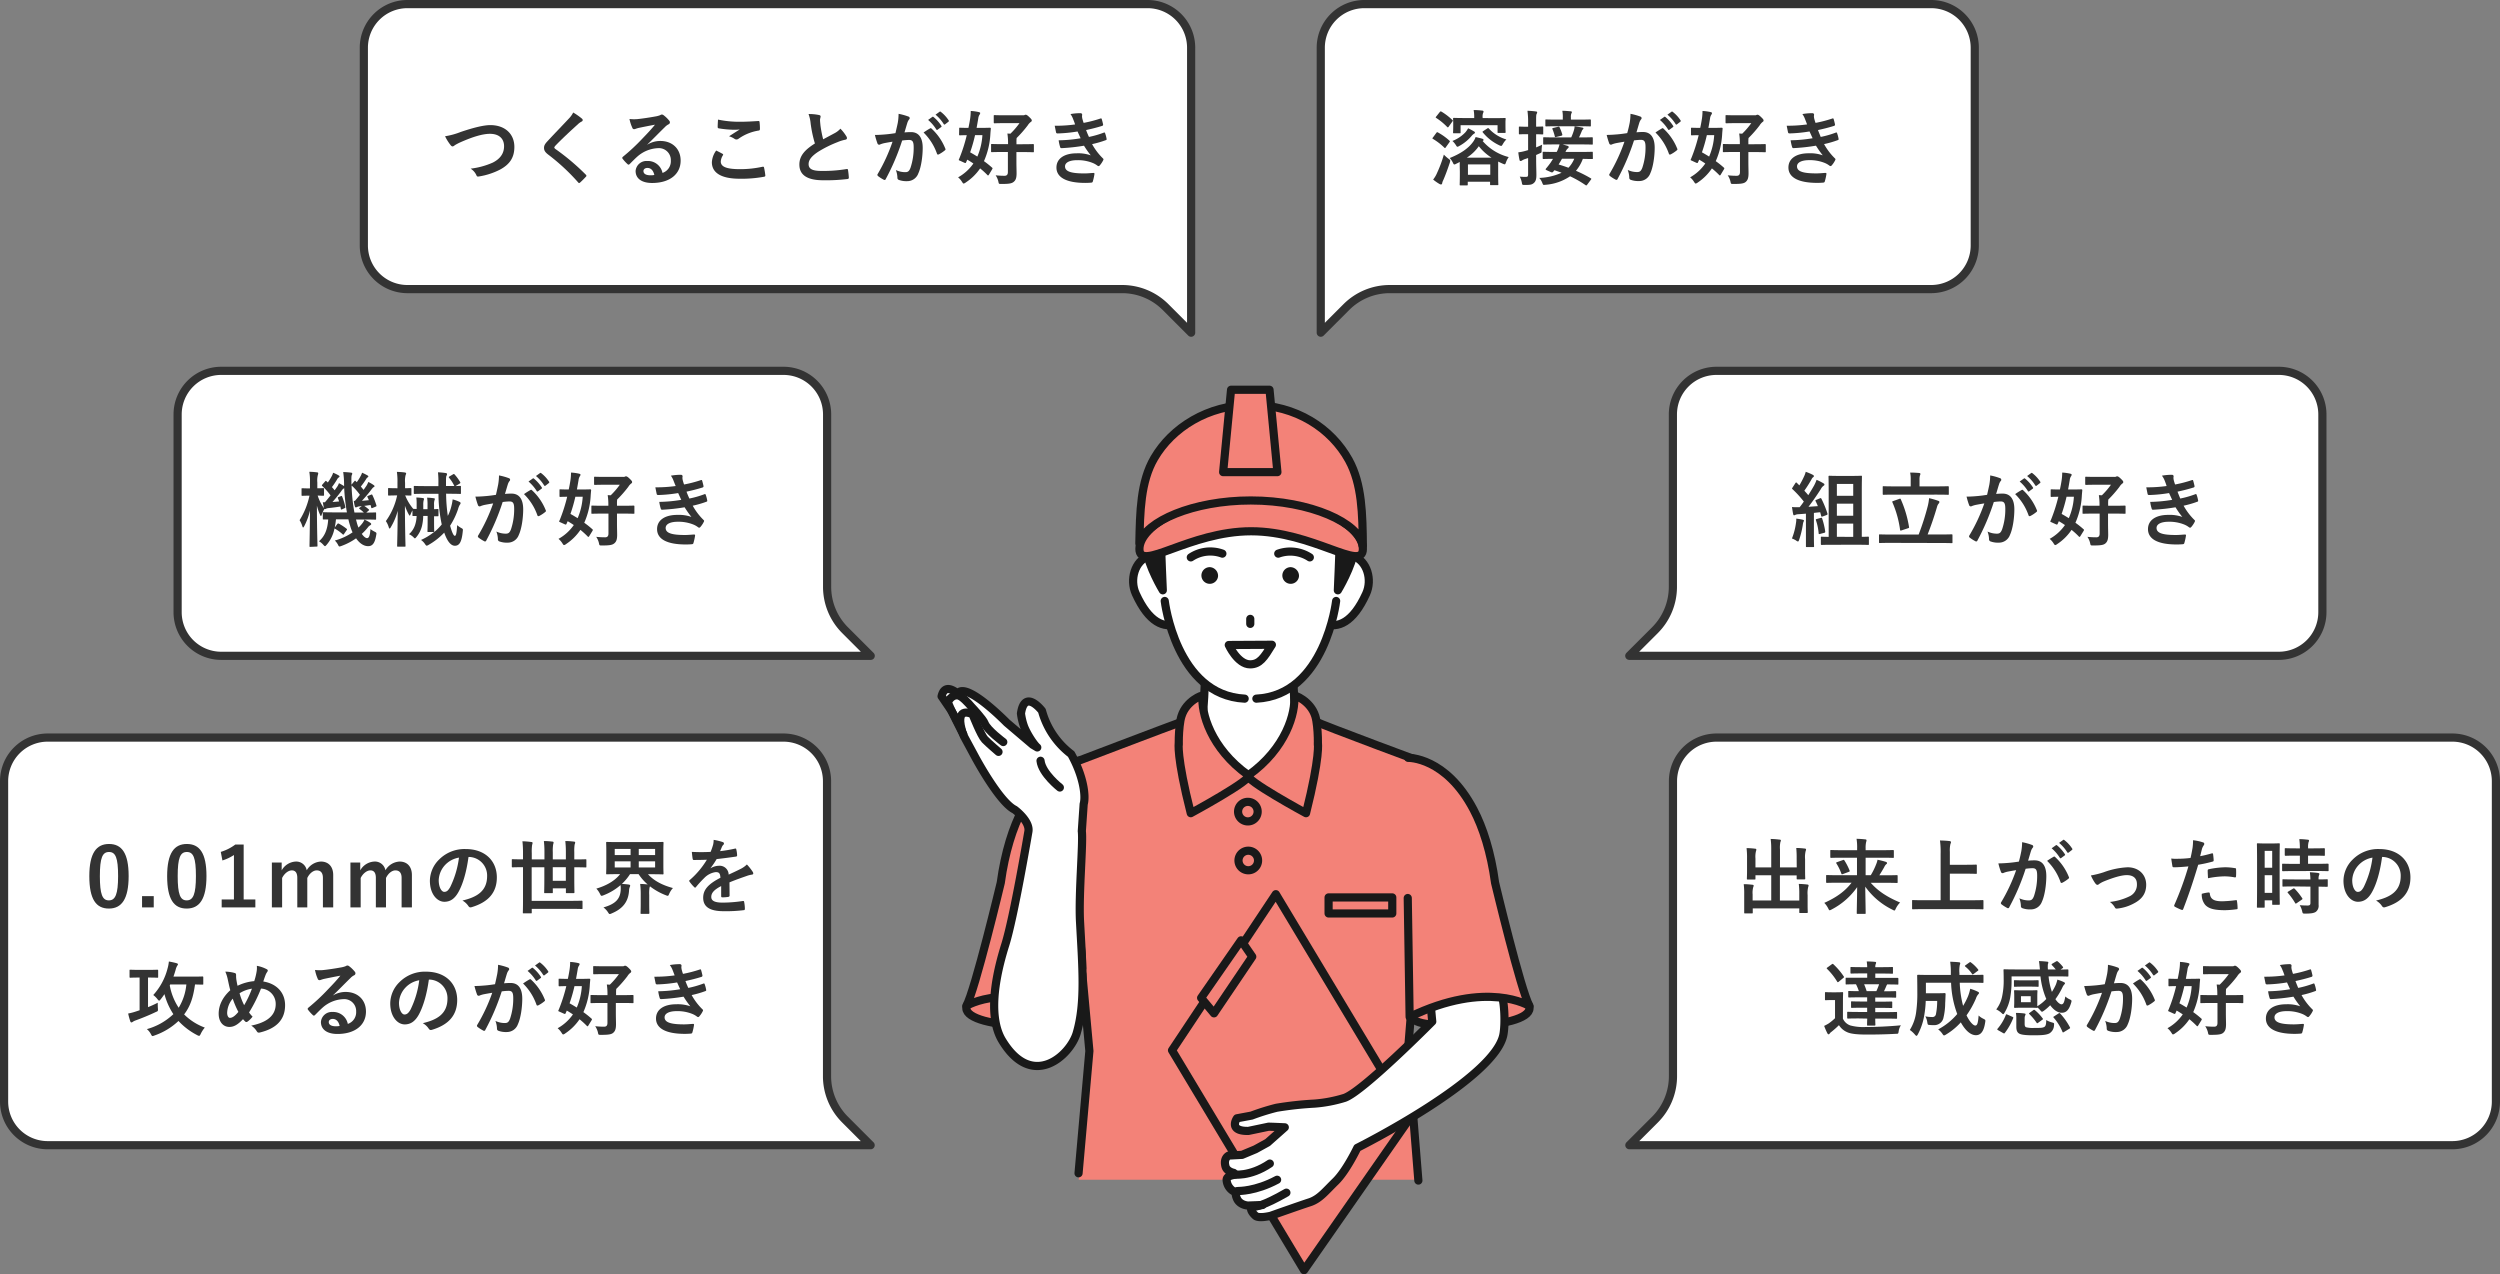 <svg xmlns="http://www.w3.org/2000/svg" width="917.44" height="467.62" viewBox="0 0 917.44 467.62">
  <rect x="0" y="0" width="917.44" height="467.62" fill="#808080" stroke="none"/>
  <g id="レイヤー_2" data-name="レイヤー 2">
    <g id="txt">
      <g>
        <g>
          <g>
            <path d="M401.32,369.55c0,3.76-10.61,6.81-23.69,6.81s-23-2.61-23-6.37,9.87-7.26,23-7.26S401.32,365.78,401.32,369.55Z" style="fill: #f38278;stroke: #191919;stroke-linecap: round;stroke-linejoin: round;stroke-width: 3px"/>
            <path d="M399.05,278.9s-13.69-1.21-23.89,18.17c-3.43,6.49-6.37,15.65-7.9,26.86,0,0-9.49,39.73-12.64,45.22,0,0,15.45-9.81,44,4Z" style="fill: #f38278;stroke: #191919;stroke-linecap: round;stroke-linejoin: round;stroke-width: 3px"/>
            <g>
              <path d="M399.78,385.7l-3.92,47.24H520.61l-3.92-47.24,6.65-73,2.86-31.37s-41-15.18-43.76-16.67c-10.88-5.94-36.17-4.12-48.41.12-2.93,1-43.76,16.55-43.76,16.55l3.22,35.33Z" style="fill: #f38278"/>
              <path d="M526.2,281.29s-41-15.18-43.76-16.67c-10.88-5.94-36.17-4.12-48.41.12-2.93,1-43.76,16.55-43.76,16.55" style="fill: none;stroke: #191919;stroke-linecap: round;stroke-linejoin: round;stroke-width: 3px"/>
              <polyline points="520.51 433.24 516.69 385.7 520.41 339.63" style="fill: none;stroke: #191919;stroke-linecap: round;stroke-linejoin: round;stroke-width: 3px"/>
              <polyline points="397.18 357.4 399.78 385.7 395.8 430.57" style="fill: none;stroke: #191919;stroke-linecap: round;stroke-linejoin: round;stroke-width: 3px"/>
              <path d="M461.53,297.85a3.59,3.59,0,1,1-3.59-3.59A3.59,3.59,0,0,1,461.53,297.85Z" style="fill: #f38278;stroke: #191919;stroke-linecap: round;stroke-linejoin: round;stroke-width: 3px"/>
              <path d="M461.68,315.78a3.59,3.59,0,1,1-3.59-3.59A3.59,3.59,0,0,1,461.68,315.78Z" style="fill: #f38278;stroke: #191919;stroke-linecap: round;stroke-linejoin: round;stroke-width: 3px"/>
              <rect x="487.56" y="329.33" width="23.37" height="5.89" style="fill: #f38278;stroke: #191919;stroke-linecap: round;stroke-linejoin: round;stroke-width: 3px"/>
              <path d="M480,285.63c-6.93-20.81-5.33-50.79-5.33-50.79H441.8s2.42,28.54-5,50.79Z" style="fill: #fff;stroke: #191919;stroke-linecap: round;stroke-linejoin: round;stroke-width: 3px"/>
              <path d="M432.59,272.56c0,3.79-.3-5.82,1-9.8,1.79-5.65,7.77-7.84,7.73-7.45-.62,6.13,2.94,19.32,16.81,29.19,1,.7-4.41,4.24-10,7.58s-11.15,6.34-11.15,6.34C431.62,277.27,432.59,272.56,432.59,272.56Z" style="fill: #f38278;stroke: #191919;stroke-linecap: round;stroke-linejoin: round;stroke-width: 3px"/>
              <path d="M483.62,272.56c0,3.79.31-5.82-.95-9.8-1.79-5.65-7.77-7.84-7.73-7.45.61,6.13-2.94,19.32-16.81,29.19-1,.7,4.41,4.24,10,7.58s11.15,6.34,11.15,6.34C484.59,277.27,483.62,272.56,483.62,272.56Z" style="fill: #f38278;stroke: #191919;stroke-linecap: round;stroke-linejoin: round;stroke-width: 3px"/>
            </g>
            <g>
              <g>
                <path d="M431.51,212.38c1.81,5.44,5.62,14.89.59,16.56s-10.43-.42-15.27-11c-2.4-5.21-.36-12.14,4.67-13.81S429.7,206.93,431.51,212.38Z" style="fill: #fff;stroke: #191919;stroke-linecap: round;stroke-linejoin: round;stroke-width: 3px"/>
                <path d="M486.64,212.38c-1.81,5.44-5.61,14.89-.59,16.56s10.43-.42,15.27-11c2.4-5.21.36-12.14-4.66-13.81S488.45,206.93,486.64,212.38Z" style="fill: #fff;stroke: #191919;stroke-linecap: round;stroke-linejoin: round;stroke-width: 3px"/>
                <path d="M492.62,194.71c-.49,29.91-6.91,62-33.8,62-28.63,0-33.81-36.2-33.81-62s16.05-43.92,34.72-43.92S493.05,169,492.62,194.71Z" style="fill: #fff"/>
                <path d="M427.43,220.54s4.08,34.59,29.33,35.85" style="fill: none;stroke: #191919;stroke-linecap: round;stroke-linejoin: round;stroke-width: 3px"/>
                <path d="M490.33,220.54s-4,34.59-29.27,35.85" style="fill: none;stroke: #191919;stroke-linecap: round;stroke-linejoin: round;stroke-width: 3px"/>
                <g>
                  <path d="M476.7,211.45a3.06,3.06,0,1,1-3.05-3.32A3.2,3.2,0,0,1,476.7,211.45Z" style="fill: #191919"/>
                  <path d="M447,211.45a3.06,3.06,0,1,1-3-3.32A3.19,3.19,0,0,1,447,211.45Z" style="fill: #191919"/>
                </g>
                <path d="M437,204.54a12.9,12.9,0,0,1,11.58-1.37" style="fill: none;stroke: #191919;stroke-linecap: round;stroke-linejoin: round;stroke-width: 3px"/>
                <path d="M480.67,204.54a13.16,13.16,0,0,0-11.58-1.37" style="fill: none;stroke: #191919;stroke-linecap: round;stroke-linejoin: round;stroke-width: 3px"/>
                <line x1="458.82" y1="227.11" x2="458.82" y2="228.95" style="fill: none;stroke: #191919;stroke-linecap: round;stroke-linejoin: round;stroke-width: 3px"/>
                <path d="M466.75,236.61c-2.87,4.71-4.48,7.19-8,7.19-4.59,0-7.82-7.1-7.82-7.1Z" style="fill: #fff;stroke: #191919;stroke-linecap: round;stroke-linejoin: round;stroke-width: 3px"/>
              </g>
              <g>
                <path d="M426.07,198.9c0,3.45.65,17.73.65,17.73s-5.34-8.79-6.13-15.38c-.41-3.42.78-8.59,2.45-8.59S426.07,195.46,426.07,198.9Z" style="fill: #191919;stroke: #191919;stroke-linecap: round;stroke-linejoin: round;stroke-width: 3px"/>
                <path d="M491.61,198.9c0,3.45-.65,17.73-.65,17.73s5.34-8.79,6.13-15.38c.41-3.42-.77-8.59-2.45-8.59S491.61,195.46,491.61,198.9Z" style="fill: #191919;stroke: #191919;stroke-linecap: round;stroke-linejoin: round;stroke-width: 3px"/>
                <path d="M500.14,201.46c0,8.57-18.36-6.5-41-6.5s-41,15.07-41,6.5,18.36-19,41-19S500.14,192.88,500.14,201.46Z" style="fill: #f38278;stroke: #191919;stroke-linecap: round;stroke-linejoin: round;stroke-width: 3px"/>
                <path d="M459,183.66c22,0,40,8.3,41.08,16.64h.06c-.13-11.62-.3-22.67-5.15-31.47-6.37-11.57-19.33-20.25-35.87-20.25-15.86,0-29,8.36-35.52,19.53-5.07,8.69-5.24,19.67-5.48,31.25C420.39,191.35,437.83,183.66,459,183.66Z" style="fill: #f38278;stroke: #191919;stroke-linecap: round;stroke-linejoin: round;stroke-width: 3px"/>
              </g>
            </g>
            <path d="M391,324.52s6.12,14.61,6.12,30.81c0,0-10.17-18.67-11.75-20.44" style="fill: none;stroke: #191919;stroke-linecap: round;stroke-linejoin: round;stroke-width: 3px"/>
            <g>
              <path d="M397,305l.68-9.91c.82-2.83.06-10-4.59-18.36a29.76,29.76,0,0,1-10.72-15.9s-6.34-8.25-7.7,1a22.43,22.43,0,0,0,1.16,4.84c1.19,3,3.71,6.72,4.82,7.62l-1.68-1-9.52-8.09s-14.64-15-17.92-10.84c0,0,.24.3.73.84-2.38-2.14-5.69-4.1-6.72.33l3.33,4.89s3.91,6.51,4.88,9.78l4,7.41s8.89,16.72,14.62,19.52c0,0,5.85,4.3,5,8.19,0,0-5.28,31.26-8.44,41.33-5.92,18.84-4.6,29.47-1.17,35.16,11.12,18.42,25,5.44,27.38-2.72,3.25-11.16,2.1-24.14,1.19-41.18C395.84,327.61,397.54,309.29,397,305Z" style="fill: #fff;stroke: #191919;stroke-linecap: round;stroke-linejoin: round;stroke-width: 3px"/>
              <path d="M353.46,269.44s-5.59-10.85-5.58-11.86c0,0,1.31-2.92,3.9-2.34,1.27.29,3.41,2.59,4.76,4.18,0,0,4.27,4.51,4.82,6.05.87,2.42,6.82,6.84,6.82,6.84" style="fill: none;stroke: #191919;stroke-linecap: round;stroke-linejoin: round;stroke-width: 3px"/>
              <path d="M366.43,275.92s-3.52-3-5-4.52-4.52-9.27-4.52-9.27-6.4-3.41-4,5.64" style="fill: none;stroke: #191919;stroke-linecap: round;stroke-linejoin: round;stroke-width: 3px"/>
              <path d="M388.94,289s-6.58-5.14-7.09-9.82" style="fill: none;stroke: #191919;stroke-linecap: round;stroke-linejoin: round;stroke-width: 3px"/>
            </g>
            <g>
              <path d="M517.84,372.21c0,3.77,7.36,4.15,20.45,4.15s23-2.61,23-6.37-9.87-7.26-23-7.26S517.84,368.45,517.84,372.21Z" style="fill: #f38278;stroke: #191919;stroke-linecap: round;stroke-linejoin: round;stroke-width: 3px"/>
              <g>
                <polygon points="468.2 328.14 430.1 385.44 478.55 466.12 517.5 410.21 468.2 328.14" style="fill: #f38278;stroke: #191919;stroke-linecap: round;stroke-linejoin: round;stroke-width: 3px"/>
                <polygon points="440.78 366.2 445.51 371.88 459.55 351.08 455.43 345.08 440.78 366.2" style="fill: #f38278;stroke: #191919;stroke-linecap: round;stroke-linejoin: round;stroke-width: 3px"/>
              </g>
              <g>
                <path d="M551.32,366.29s1.33-20.07-7.41-18.81c-5.46.78-17.29,7.9-19,9.23-1.06.8.69,18.17.69,18.17s-25.38,25.62-32.14,28A49.92,49.92,0,0,1,482.35,405a126.13,126.13,0,0,0-13.88,1.52,84.18,84.18,0,0,0-9.17,2.87l-5.36,1s-3.38,4.78,4.19,4.63c0,0,7.16-1.49,7.35-1.54s6,.22,6,.22l-6.29,5.58-4.47,2.47-4.91,2.05-4.87.26s-2.06.85-1.21,4c.51,1.89,3,2.35,3,2.35l.62.6c-.69.27-3.21.4-3.21,2a5.13,5.13,0,0,0,2.72,4.25l1.38-.1c-.38.26-1.22.39-.39,2.49,1,2.65,4.14,2.76,4.14,2.76l5.34-.2-4,.61s-1.09,1.06,1.39,3.34c1.21,1.12,5.63,0,5.63,0s10.79-3.82,14.22-4.93c3.65-1.19,5.63-3.85,9.58-7.71s7.95-12.29,7.95-12.29,51.26-25.63,53.67-41.9C552.45,375.06,552,368.07,551.32,366.29Z" style="fill: #fff;stroke: #191919;stroke-linecap: round;stroke-linejoin: round;stroke-width: 3px"/>
                <path d="M452.53,431S458.6,432,466,427" style="fill: none;stroke: #191919;stroke-linecap: round;stroke-linejoin: round;stroke-width: 3px"/>
                <path d="M454.41,437.06s6.26.18,14.26-4.12" style="fill: none;stroke: #191919;stroke-linecap: round;stroke-linejoin: round;stroke-width: 3px"/>
                <path d="M460.55,442.83s3.08-.26,11.53-5.15" style="fill: none;stroke: #191919;stroke-linecap: round;stroke-linejoin: round;stroke-width: 3px"/>
              </g>
              <path d="M516.86,278.9s13.69-1.21,23.89,18.17c3.43,6.49,6.38,15.65,7.9,26.86,0,0,9.49,39.73,12.64,45.22,0,0-15.45-9.81-44,4Z" style="fill: #f38278"/>
              <path d="M516.76,278.11s13.79-.42,24,19c3.43,6.49,6.38,15.65,7.9,26.86,0,0,9.49,39.73,12.64,45.22,0,0-15.45-9.81-44,4l-.69-43.64" style="fill: none;stroke: #191919;stroke-linecap: round;stroke-linejoin: round;stroke-width: 3px"/>
            </g>
          </g>
          <polygon points="468.78 173.26 448.86 173.26 451.77 143.03 465.88 143.03 468.78 173.26" style="fill: #f38278;stroke: #191919;stroke-linecap: round;stroke-linejoin: round;stroke-width: 3px"/>
        </g>
        <g>
          <g>
            <path d="M708.69,1.5h-208a16,16,0,0,0-16,16V122.09l9.4-9.41A22.52,22.52,0,0,1,510,106.09H708.69a16,16,0,0,0,16-16V17.5A16,16,0,0,0,708.69,1.5Z" style="fill: #fff;stroke: #333;stroke-linecap: round;stroke-linejoin: round;stroke-width: 3px"/>
            <g>
              <path d="M527.1,48.76c.24-.3.33-.3.6-.15a21.65,21.65,0,0,1,4.2,3c.12.12.18.18.18.24s-.06.18-.18.36l-1.38,1.92c-.09.15-.15.21-.24.21s-.15-.06-.27-.18A22,22,0,0,0,525.9,51c-.15-.09-.24-.15-.24-.21a.77.77,0,0,1,.21-.36Zm.27,14.7a46,46,0,0,0,2.49-6.72,13.84,13.84,0,0,0,1.68,1.5c.48.36.66.48.66.75a3.21,3.21,0,0,1-.15.69c-.78,2.34-1.53,4.41-2.4,6.42a4.1,4.1,0,0,0-.42,1.2.4.4,0,0,1-.39.39,1.06,1.06,0,0,1-.54-.15,16.31,16.31,0,0,1-2.37-1.65A10.2,10.2,0,0,0,527.37,63.46Zm1-22.35c.24-.27.33-.27.6-.15a22.56,22.56,0,0,1,4,3.06c.12.09.18.15.18.24s-.06.18-.18.36l-1.35,1.89c-.24.3-.3.3-.54.09a22.73,22.73,0,0,0-4-3.3c-.15-.09-.21-.15-.21-.21s.06-.18.21-.36Zm7.32,20c0-.72,0-1.23,0-1.68-.42.24-.84.45-1.29.66a1.71,1.71,0,0,1-.69.27c-.21,0-.33-.21-.57-.72A6.68,6.68,0,0,0,532,58c3.78-1.53,6.69-3.36,8.52-5.85a6.5,6.5,0,0,0,1-1.86c1,.24,1.92.45,2.55.66.21.09.36.24.36.39s-.06.27-.33.42a18.7,18.7,0,0,0,9.57,5.88,7.23,7.23,0,0,0-1,1.92c-.21.54-.27.75-.51.75a2.62,2.62,0,0,1-.69-.24c-.57-.24-1.11-.51-1.68-.78V63c0,3.75.06,4.44.06,4.59,0,.33,0,.36-.36.36h-2.34c-.3,0-.33,0-.33-.36V66.7h-8.19v1c0,.3,0,.33-.36.33H536c-.3,0-.33,0-.33-.33s.06-.87.06-4.65ZM541,48.28c.21.12.27.21.27.36a.47.47,0,0,1-.33.42,4.1,4.1,0,0,0-.81.72,15.73,15.73,0,0,1-4.59,3.78,1.93,1.93,0,0,1-.69.3c-.21,0-.33-.21-.63-.69A7.08,7.08,0,0,0,533,51.73a13,13,0,0,0,4.77-3.18,9.41,9.41,0,0,0,1-1.47A19.25,19.25,0,0,1,541,48.28ZM548,43.36c2.94,0,4-.06,4.17-.06.33,0,.36,0,.36.33s-.06.6-.06,1.2v.93c0,2.13.06,2.52.06,2.7s0,.33-.36.33H549.9c-.3,0-.33,0-.33-.33V45.94H536v2.61c0,.33,0,.36-.33.36h-2.1c-.3,0-.33,0-.33-.36,0-.18.06-.54.06-2.73V45c0-.81-.06-1.2-.06-1.41s0-.33.33-.33,1.23.06,4.17.06H541v-.24a13.88,13.88,0,0,0-.21-2.7c1.08,0,2.16.09,3.18.21.27,0,.45.18.45.33a1.22,1.22,0,0,1-.15.54,3.69,3.69,0,0,0-.18,1.65v.21Zm-.66,14.49a18.41,18.41,0,0,1-4.65-4.2,15.72,15.72,0,0,1-4.38,4.2Zm-8.64,6.3h8.19V60.34h-8.19Zm7.08-17a.93.93,0,0,1,.33-.15c.09,0,.15.06.27.18a14.07,14.07,0,0,0,6.42,4,7.3,7.3,0,0,0-1.26,1.65c-.3.51-.42.72-.66.72a2.06,2.06,0,0,1-.69-.24,17.25,17.25,0,0,1-6-4.68c-.21-.24-.18-.33.15-.54Z" style="fill: #333"/>
              <path d="M563.73,58.21c0,2.88.09,4.5.09,6,0,1.65-.3,2.43-1,3s-1.29.66-3.21.66c-1,0-1,0-1.14-.9a8.86,8.86,0,0,0-.75-2.16,16.7,16.7,0,0,0,2.31.09c.63,0,.75-.21.75-1.05V58l-1.2.39a5.64,5.64,0,0,0-1.05.51.81.81,0,0,1-.51.18c-.18,0-.33-.09-.39-.36a26.6,26.6,0,0,1-.45-2.82,15.62,15.62,0,0,0,2.76-.57l.84-.24V49.24h-.48c-1.86,0-2.43.06-2.61.06s-.3,0-.3-.33V46.78c0-.3,0-.33.3-.33s.75.06,2.61.06h.48V44.92a28.68,28.68,0,0,0-.24-4.26,24.35,24.35,0,0,1,3.06.24c.3,0,.51.15.51.3a1.57,1.57,0,0,1-.21.63c-.18.36-.18,1-.18,3v1.65c1.56,0,2.1-.06,2.28-.06s.33,0,.33.33V49c0,.3,0,.33-.33.33s-.72-.06-2.28-.06v4.83c.69-.3,1.44-.6,2.19-1a21.4,21.4,0,0,0-.18,2.25c0,.6,0,.66-.54.87l-1.47.66ZM584.55,58c0,.33,0,.36-.3.36s-1.08,0-3.39-.06a14.61,14.61,0,0,1-2.52,4.38,45.48,45.48,0,0,1,5.4,2.73c.15.09.24.15.24.24s-.09.18-.21.36l-1.29,1.74c-.18.24-.27.3-.36.3a.42.42,0,0,1-.27-.12,38.65,38.65,0,0,0-5.67-3.24,18.52,18.52,0,0,1-9,3.12c-.24,0-.48.06-.6.06-.27,0-.39-.21-.63-.84a5.83,5.83,0,0,0-1.08-1.74,21.52,21.52,0,0,0,8.19-1.89c-.84-.33-1.71-.63-2.61-.93l-.24.27c-.36.48-.51.69-1.14.39l-1.35-.6c-.36-.15-.51-.27-.51-.39s.06-.18.18-.33c.51-.6,1.17-1.44,1.65-2.13.27-.42.57-.87.87-1.38-2.4,0-3.33.06-3.48.06s-.3,0-.3-.36v-2c0-.27,0-.3.3-.3s1.2.06,4.11.06h.72l.24-.45a12.76,12.76,0,0,0,.81-2.31h-1.59c-2.91,0-3.9.06-4.08.06s-.33,0-.33-.33v-2c0-.33,0-.36.33-.36s1.17.06,4.08.06h5.88a19.46,19.46,0,0,0,1-2.67,5.71,5.71,0,0,0,.24-1.38c1.08.12,1.83.24,2.73.42.3.06.51.12.51.33s-.18.33-.27.42a1.74,1.74,0,0,0-.36.63c-.36.87-.6,1.47-1,2.25h.69c2.88,0,3.9-.06,4.08-.06s.3,0,.3.36v2c0,.3,0,.33-.3.33s-1.2-.06-4.08-.06h-6.66l1.83.54c.24.09.36.21.36.42s-.12.36-.36.54a3.2,3.2,0,0,0-.75,1.11l-.09.15h5.64c2.91,0,3.93-.06,4.11-.06s.3-.06.3.3ZM571.44,46.33c-2.85,0-3.84.06-4,.06s-.33,0-.33-.33V44.14c0-.27,0-.3.33-.3s1.17.06,4,.06h2.07v-.81a11.14,11.14,0,0,0-.18-2.43c1.11,0,2,.09,3,.18.33,0,.51.15.51.3a1,1,0,0,1-.18.48,3.54,3.54,0,0,0-.18,1.44v.84h3c2.82,0,3.81-.06,4-.06s.33,0,.33.3v1.92c0,.3,0,.33-.33.33s-1.17-.06-4-.06Zm-.33,3.93c-.33.09-.45.09-.54-.24a16.31,16.31,0,0,0-.84-2.58c-.12-.3-.09-.39.27-.48l1.71-.42c.39-.09.48-.09.6.15a16.37,16.37,0,0,1,1,2.61c.09.3,0,.42-.33.51Zm2.1,8c-.42.75-.81,1.44-1.23,2.1,1.2.36,2.4.75,3.6,1.2a10.42,10.42,0,0,0,2.13-3.3Z" style="fill: #333"/>
              <path d="M598.05,45.1a20.42,20.42,0,0,0,.3-3.33,22,22,0,0,1,3.6,1,.63.63,0,0,1,.48.6.63.63,0,0,1-.21.45,3.8,3.8,0,0,0-.6,1.14c-.39,1.23-.69,2.34-1.08,3.6a22.92,22.92,0,0,1,2.4-.12c2.79,0,4.29,2,4.29,5.79,0,3.24-.6,7.23-1.62,9.39a4.29,4.29,0,0,1-4.05,2.82,8,8,0,0,1-3.12-.45.8.8,0,0,1-.54-.84,8.57,8.57,0,0,0-.57-2.79,8,8,0,0,0,3.45.78c1,0,1.44-.36,1.92-1.59a23.17,23.17,0,0,0,1.17-7.47c0-2.1-.39-2.76-1.71-2.76a19.87,19.87,0,0,0-2.52.21,82.85,82.85,0,0,1-6,14.1.49.49,0,0,1-.78.27,13.64,13.64,0,0,1-2.07-1.32.62.62,0,0,1-.24-.45.56.56,0,0,1,.12-.33A63.26,63.26,0,0,0,596.13,52c-1.17.18-2.13.36-2.94.51a8.82,8.82,0,0,0-1.65.48.66.66,0,0,1-1-.39,27.41,27.41,0,0,1-.93-3.09c1.32,0,2.64-.09,4-.21s2.37-.27,3.54-.45C597.63,47.17,597.84,46.12,598.05,45.1Zm11.88,2c.21-.12.36-.06.57.15a20.08,20.08,0,0,1,5,7.29.43.43,0,0,1-.12.6,12.24,12.24,0,0,1-2.25,1.5c-.3.15-.6.12-.69-.24a20.31,20.31,0,0,0-4.92-7.77A25.44,25.44,0,0,1,609.93,47.11Zm.81-4.2c.15-.12.27-.09.45.06A13.81,13.81,0,0,1,614,46.18a.3.3,0,0,1-.09.48l-1.26.93a.31.31,0,0,1-.51-.09,14.89,14.89,0,0,0-3-3.48ZM613.41,41c.18-.12.27-.09.45.06a12.53,12.53,0,0,1,2.85,3.09.35.35,0,0,1-.09.54l-1.2.93a.31.31,0,0,1-.51-.09,14.19,14.19,0,0,0-3-3.45Z" style="fill: #333"/>
              <path d="M620.55,47.2c0-.3,0-.33.3-.33s.93.06,3.09.06c.24-1.11.45-2.22.63-3.39a19,19,0,0,0,.21-2.82,16.76,16.76,0,0,1,3,.42c.3.09.48.18.48.36a1.2,1.2,0,0,1-.27.63,3.19,3.19,0,0,0-.45,1.41c-.21,1.17-.39,2.31-.6,3.39h1.5c2.37,0,3.18-.06,3.36-.06s.39.06.36.39c-.09.87-.15,1.65-.18,2.22a28.2,28.2,0,0,1-2.34,9.66,31.85,31.85,0,0,1,3,2.4c.21.15.18.27,0,.6l-1.2,2c-.12.18-.21.24-.3.24s-.12,0-.24-.15a29.12,29.12,0,0,0-2.67-2.43A19,19,0,0,1,623,67a1.68,1.68,0,0,1-.72.36c-.21,0-.33-.21-.63-.66a6.85,6.85,0,0,0-1.41-1.62A16.73,16.73,0,0,0,625.8,60c-.75-.51-1.53-1-2.25-1.41l-.39.9c-.18.39-.24.42-.72.21L620.91,59c-.33-.15-.48-.18-.48-.33a1.3,1.3,0,0,1,.18-.45,59.39,59.39,0,0,0,2.76-8.61c-1.71,0-2.37.06-2.52.06s-.3,0-.3-.33Zm5.82,2.4a56,56,0,0,1-1.8,6.3c.87.48,1.74,1,2.64,1.56a23.28,23.28,0,0,0,1.86-7.86Zm10.11,6.18c-2.76,0-3.72.06-3.87.06-.33,0-.36,0-.36-.3V53.17c0-.3,0-.33.36-.33.15,0,1.11.06,3.87.06h2a23.69,23.69,0,0,0-.24-3.9l1.11.06a27.59,27.59,0,0,0,3.33-3.87h-5.46c-2.61,0-3.48.06-3.66.06s-.33,0-.33-.36V42.61c0-.33,0-.36.33-.36s1,.06,3.66.06H644a1.08,1.08,0,0,0,.54-.09.85.85,0,0,1,.39-.12c.24,0,.54.09,1.26.78s1,1,1,1.32a.56.56,0,0,1-.3.51A4.52,4.52,0,0,0,645.75,46a43.42,43.42,0,0,1-4.08,4.65,12.19,12.19,0,0,0-.06,1.74v.54h2.16c2.79,0,3.72-.06,3.9-.06s.33,0,.33.33v2.37c0,.27,0,.3-.33.3s-1.11-.06-3.9-.06h-2.16v3.27c0,2.19.06,3.42.06,4.5,0,1.77-.33,2.55-1,3.15s-1.68.78-4.53.78c-.93,0-.93,0-1.11-.9a6.75,6.75,0,0,0-1-2.28,29.6,29.6,0,0,0,3.3.18c.81,0,1.2-.45,1.2-1.38V55.78Z" style="fill: #333"/>
              <path d="M662.43,43.78a7.61,7.61,0,0,0-1-1.92,21.21,21.21,0,0,1,3.63-.33c.42,0,.66.24.66.54s-.06.39-.06.57a5.32,5.32,0,0,0,.12.9c.21.78.3,1.05.48,1.56a46.79,46.79,0,0,0,6.12-1.59c.27-.12.42-.09.51.15.18.57.39,1.41.51,2a.46.46,0,0,1-.36.54c-2,.63-3.84,1.08-5.88,1.53.27.75.66,1.68,1,2.52a35.23,35.23,0,0,0,5.46-1.56c.3-.15.45-.09.54.18a11.38,11.38,0,0,1,.54,2c.06.27.06.42-.24.54a36.92,36.92,0,0,1-5.07,1.47,22.37,22.37,0,0,0,3.93,5.19c.3.27.3.39.15.72a8.7,8.7,0,0,1-1.23,1.86c-.18.21-.3.3-.48.3a.8.8,0,0,1-.42-.18,7.55,7.55,0,0,0-1.77-1,14.61,14.61,0,0,0-5.64-1c-2.82,0-4.47.87-4.47,2.28,0,2,2.55,2.58,7.14,2.58,1.11,0,2.22-.12,3.3-.18.3,0,.39.15.36.39a19.5,19.5,0,0,1-.6,2.73c-.09.3-.21.42-.63.45q-1,.09-2.16.09c-6.9,0-10.56-2-10.56-5.64,0-3.21,2.76-5.22,7.44-5.22a13.89,13.89,0,0,1,5.16.75,34.89,34.89,0,0,1-2.49-3.54,70.87,70.87,0,0,1-8.22.9c-.33,0-.45-.12-.54-.42a15.14,15.14,0,0,1-.54-2.46,52.31,52.31,0,0,0,8.07-.75c-.3-.63-.75-1.65-1.14-2.49a52,52,0,0,1-7.29.72c-.36,0-.54-.12-.6-.42s-.3-1.44-.48-2.4a52.9,52.9,0,0,0,7.47-.48C662.91,45,662.73,44.53,662.43,43.78Z" style="fill: #333"/>
            </g>
          </g>
          <g>
            <path d="M149.52,1.5h271.6a16,16,0,0,1,16,16V122.09l-9.4-9.41a22.54,22.54,0,0,0-15.93-6.59H149.52a16,16,0,0,1-16-16V17.5A16,16,0,0,1,149.52,1.5Z" style="fill: #fff;stroke: #333;stroke-linecap: round;stroke-linejoin: round;stroke-width: 3px"/>
            <g>
              <path d="M169.14,48.4c4.62-1.56,8.37-2.49,10.8-2.49,5.37,0,8.82,3.24,8.82,8,0,3.93-1.71,6.42-5.28,8.34a25.52,25.52,0,0,1-7.62,2.49c-.6.12-.84.09-1.05-.48a5.57,5.57,0,0,0-2.1-2.37,28.18,28.18,0,0,0,8.13-2.22c2.55-1.29,4.14-3.21,4.14-6s-1.83-4.56-5.16-4.56c-2.7,0-6.27,1.08-10.83,3.09a19.1,19.1,0,0,0-2.07,1.08c-.42.36-.66.45-.81.45-.3,0-.54-.18-.87-.63A16.92,16.92,0,0,1,163.33,50,26.73,26.73,0,0,0,169.14,48.4Z" style="fill: #333"/>
              <path d="M213.6,43.57a.73.73,0,0,1,.24.48.6.6,0,0,1-.42.57A5.68,5.68,0,0,0,212,45.67c-2.58,2.31-5.88,5.4-8.19,7.8-.27.33-.39.51-.39.66s.12.33.39.54A83.23,83.23,0,0,1,215,64.12a.72.72,0,0,1,.21.39c0,.12-.06.21-.21.36-.69.75-1.56,1.62-2.07,2.07-.18.15-.3.24-.42.24s-.21-.09-.36-.27a75.73,75.73,0,0,0-10.92-10.14c-1.14-.87-1.59-1.53-1.59-2.52s.54-1.65,1.47-2.64c2.55-2.76,5-5.25,7.62-8.07a8.66,8.66,0,0,0,1.62-2.25A23.88,23.88,0,0,1,213.6,43.57Z" style="fill: #333"/>
              <path d="M237.57,53.08a9,9,0,0,1,4.77-1.35c4.38,0,7.44,2.88,7.44,7.2,0,5-4.05,8.22-10.47,8.22-3.78,0-6.06-1.62-6.06-4.41a4,4,0,0,1,4.23-3.66,5.46,5.46,0,0,1,5.64,4.38,4.52,4.52,0,0,0,3.06-4.56,4.38,4.38,0,0,0-4.71-4.53,12.21,12.21,0,0,0-7.68,3.18c-.87.78-1.71,1.65-2.61,2.55-.21.21-.36.33-.51.33a.74.74,0,0,1-.45-.27,13.51,13.51,0,0,1-1.77-1.95c-.18-.24-.09-.45.15-.69a72.21,72.21,0,0,0,7.11-6.63c1.86-1.92,3.27-3.42,4.65-5.13-1.8.33-3.93.75-5.79,1.14a9.23,9.23,0,0,0-1.26.36,2.2,2.2,0,0,1-.6.15.68.68,0,0,1-.66-.51A14.36,14.36,0,0,1,231,43.66a14.46,14.46,0,0,0,2.79.06c1.83-.18,4.47-.57,6.81-1a8,8,0,0,0,1.65-.45,1.55,1.55,0,0,1,.57-.24,1.07,1.07,0,0,1,.69.24,11.35,11.35,0,0,1,2,1.92,1,1,0,0,1,.33.72.79.79,0,0,1-.51.72,4.84,4.84,0,0,0-1.32,1c-2.19,2.13-4.2,4.23-6.48,6.42Zm0,8.55c-.87,0-1.44.51-1.44,1.14,0,.93.81,1.56,2.61,1.56a6.57,6.57,0,0,0,1.38-.12C239.76,62.56,238.86,61.63,237.6,61.63Z" style="fill: #333"/>
              <path d="M265.14,56.44c.27.15.3.3.15.54a4.93,4.93,0,0,0-.78,2.28c0,1.89,1.95,2.82,7.11,2.82a38.17,38.17,0,0,0,8.13-.87c.42-.09.57,0,.63.27a25.08,25.08,0,0,1,.48,2.94c0,.27-.15.39-.51.45a45.24,45.24,0,0,1-8.94.72c-6.72,0-10.17-2.16-10.17-6.06a7.92,7.92,0,0,1,1.59-4.29C263.61,55.63,264.36,56,265.14,56.44Zm6.78-11.76c2.19,0,4.44-.15,6.36-.27.3,0,.42.09.45.33a19.75,19.75,0,0,1,.15,2.55c0,.42-.15.6-.51.63a17.48,17.48,0,0,0-7.35,3,1.28,1.28,0,0,1-.75.27,1.26,1.26,0,0,1-.63-.18,7.17,7.17,0,0,0-2.1-1c1.56-1,2.88-1.86,3.93-2.49a20.63,20.63,0,0,1-2.46.09,37.44,37.44,0,0,1-5.25-.51c-.27-.06-.39-.18-.39-.54,0-.72.06-1.59.12-2.67A37.85,37.85,0,0,0,271.92,44.68Z" style="fill: #333"/>
              <path d="M300.6,42.22c.36.09.54.24.54.48,0,.42-.21.84-.21,1.26,0,.6.09,1.32.15,2a42.18,42.18,0,0,0,1,5.16l4.26-2.28a7.42,7.42,0,0,0,2.07-1.62,15.41,15.41,0,0,1,2.19,2.82,1.21,1.21,0,0,1,.21.63c0,.3-.18.54-.6.6a14.4,14.4,0,0,0-2.88.9,41.75,41.75,0,0,0-7.05,3.51c-2.61,1.71-3.54,3.12-3.54,4.53,0,1.77,1.32,2.52,4.77,2.52a52.39,52.39,0,0,0,9.15-.69c.33-.06.48,0,.54.36a26.49,26.49,0,0,1,.3,2.79c0,.33-.18.48-.54.51a64.11,64.11,0,0,1-8.94.45c-5.67,0-8.67-1.86-8.67-5.76,0-3.33,2.19-5.52,5.7-7.74a45.53,45.53,0,0,1-1.56-7.32,13.42,13.42,0,0,0-.78-3.48A17.36,17.36,0,0,1,300.6,42.22Z" style="fill: #333"/>
              <path d="M329.46,45.1a20.42,20.42,0,0,0,.3-3.33,22,22,0,0,1,3.6,1,.63.63,0,0,1,.48.6.63.63,0,0,1-.21.45A3.8,3.8,0,0,0,333,45c-.39,1.23-.69,2.34-1.08,3.6a22.92,22.92,0,0,1,2.4-.12c2.79,0,4.29,2,4.29,5.79,0,3.24-.6,7.23-1.62,9.39a4.29,4.29,0,0,1-4,2.82,8,8,0,0,1-3.12-.45.8.8,0,0,1-.54-.84,8.57,8.57,0,0,0-.57-2.79,8,8,0,0,0,3.45.78c1,0,1.44-.36,1.92-1.59a23.17,23.17,0,0,0,1.17-7.47c0-2.1-.39-2.76-1.71-2.76a19.87,19.87,0,0,0-2.52.21,82.85,82.85,0,0,1-6,14.1.49.49,0,0,1-.78.27,13.64,13.64,0,0,1-2.07-1.32.62.62,0,0,1-.24-.45.56.56,0,0,1,.12-.33A63.26,63.26,0,0,0,327.54,52c-1.17.18-2.13.36-2.94.51A8.82,8.82,0,0,0,323,53a.66.66,0,0,1-1-.39,27.41,27.41,0,0,1-.93-3.09c1.32,0,2.64-.09,4-.21s2.37-.27,3.54-.45C329,47.17,329.25,46.12,329.46,45.1Zm11.88,2c.21-.12.36-.06.57.15a20.08,20.08,0,0,1,5,7.29.43.43,0,0,1-.12.6,12.24,12.24,0,0,1-2.25,1.5c-.3.15-.6.12-.69-.24a20.31,20.31,0,0,0-4.92-7.77A25.44,25.44,0,0,1,341.34,47.11Zm.81-4.2c.15-.12.27-.09.45.06a13.81,13.81,0,0,1,2.85,3.21.3.3,0,0,1-.09.48l-1.26.93a.31.31,0,0,1-.51-.09,14.89,14.89,0,0,0-3-3.48ZM344.82,41c.18-.12.27-.09.45.06a12.53,12.53,0,0,1,2.85,3.09.35.35,0,0,1-.09.54l-1.2.93a.31.31,0,0,1-.51-.09,14.19,14.19,0,0,0-3-3.45Z" style="fill: #333"/>
              <path d="M352,47.2c0-.3,0-.33.3-.33s.93.06,3.09.06c.24-1.11.45-2.22.63-3.39a19,19,0,0,0,.21-2.82,16.76,16.76,0,0,1,3,.42c.3.09.48.18.48.36a1.2,1.2,0,0,1-.27.63,3.19,3.19,0,0,0-.45,1.41c-.21,1.17-.39,2.31-.6,3.39h1.5c2.37,0,3.18-.06,3.36-.06s.39.06.36.39c-.09.87-.15,1.65-.18,2.22a28.2,28.2,0,0,1-2.34,9.66,31.85,31.85,0,0,1,3,2.4c.21.15.18.27,0,.6l-1.2,2c-.12.18-.21.24-.3.24s-.12,0-.24-.15a29.12,29.12,0,0,0-2.67-2.43A19,19,0,0,1,354.36,67a1.68,1.68,0,0,1-.72.36c-.21,0-.33-.21-.63-.66a6.63,6.63,0,0,0-1.41-1.62A16.73,16.73,0,0,0,357.21,60c-.75-.51-1.53-1-2.25-1.41l-.39.9c-.18.39-.24.42-.72.21L352.33,59c-.34-.15-.48-.18-.48-.33a1.21,1.21,0,0,1,.17-.45,58.18,58.18,0,0,0,2.76-8.61c-1.7,0-2.37.06-2.52.06s-.3,0-.3-.33Zm5.82,2.4a56,56,0,0,1-1.8,6.3c.87.48,1.74,1,2.64,1.56a23.28,23.28,0,0,0,1.86-7.86Zm10.11,6.18c-2.76,0-3.72.06-3.87.06-.33,0-.36,0-.36-.3V53.17c0-.3,0-.33.36-.33.15,0,1.11.06,3.87.06h2a23.69,23.69,0,0,0-.24-3.9l1.11.06a27.59,27.59,0,0,0,3.33-3.87h-5.46c-2.61,0-3.48.06-3.66.06s-.33,0-.33-.36V42.61c0-.33,0-.36.33-.36s1,.06,3.66.06h6.78a1.08,1.08,0,0,0,.54-.09.85.85,0,0,1,.39-.12c.24,0,.54.09,1.26.78s1,1,1,1.32a.56.56,0,0,1-.3.51A4.52,4.52,0,0,0,377.16,46a43.42,43.42,0,0,1-4.08,4.65,12.19,12.19,0,0,0-.06,1.74v.54h2.16c2.79,0,3.72-.06,3.9-.06s.33,0,.33.33v2.37c0,.27,0,.3-.33.3s-1.11-.06-3.9-.06H373v3.27c0,2.19.06,3.42.06,4.5,0,1.77-.33,2.55-1.05,3.15s-1.68.78-4.53.78c-.93,0-.93,0-1.11-.9a6.75,6.75,0,0,0-1-2.28,29.6,29.6,0,0,0,3.3.18c.81,0,1.2-.45,1.2-1.38V55.78Z" style="fill: #333"/>
              <path d="M393.84,43.78a7.61,7.61,0,0,0-1-1.92,21.21,21.21,0,0,1,3.63-.33c.42,0,.66.24.66.54s-.06.39-.06.57a5.32,5.32,0,0,0,.12.9c.21.78.3,1.05.48,1.56a46.79,46.79,0,0,0,6.12-1.59c.27-.12.42-.09.51.15.18.57.39,1.41.51,2a.46.46,0,0,1-.36.54c-2,.63-3.84,1.08-5.88,1.53.27.75.66,1.68,1.05,2.52A35.23,35.23,0,0,0,405,48.7c.3-.15.45-.09.54.18a11.38,11.38,0,0,1,.54,2c.06.27.06.42-.24.54a36.92,36.92,0,0,1-5.07,1.47,22.37,22.37,0,0,0,3.93,5.19c.3.27.3.39.15.72a8.7,8.7,0,0,1-1.23,1.86c-.18.21-.3.3-.48.3a.8.8,0,0,1-.42-.18,7.55,7.55,0,0,0-1.77-1,14.61,14.61,0,0,0-5.64-1c-2.82,0-4.47.87-4.47,2.28,0,2,2.55,2.58,7.14,2.58,1.11,0,2.22-.12,3.3-.18.3,0,.39.15.36.39a19.5,19.5,0,0,1-.6,2.73c-.09.3-.21.42-.63.45q-1,.09-2.16.09c-6.9,0-10.56-2-10.56-5.64,0-3.21,2.76-5.22,7.44-5.22a13.89,13.89,0,0,1,5.16.75,34.89,34.89,0,0,1-2.49-3.54,70.87,70.87,0,0,1-8.22.9c-.33,0-.45-.12-.54-.42a15.14,15.14,0,0,1-.54-2.46,52.31,52.31,0,0,0,8.07-.75c-.3-.63-.75-1.65-1.14-2.49a52,52,0,0,1-7.29.72c-.36,0-.54-.12-.6-.42s-.3-1.44-.48-2.4a52.9,52.9,0,0,0,7.47-.48C394.32,45,394.14,44.53,393.84,43.78Z" style="fill: #333"/>
            </g>
          </g>
          <g>
            <g>
              <path d="M852.26,152.09v72.58a16,16,0,0,1-16,16H597.91l9.41-9.4a22.52,22.52,0,0,0,6.59-15.92V152.09a16,16,0,0,1,16-16H836.26A16,16,0,0,1,852.26,152.09Z" style="fill: #fff;stroke: #333;stroke-linecap: round;stroke-linejoin: round;stroke-width: 3px"/>
              <g>
                <path d="M659.07,192a7.65,7.65,0,0,0,.12-1.68,21.43,21.43,0,0,1,2.31.39c.36.09.51.21.51.36a.85.85,0,0,1-.18.42,5.44,5.44,0,0,0-.24,1.08,31.54,31.54,0,0,1-1.35,5.52c-.15.45-.27.63-.42.63a1.48,1.48,0,0,1-.69-.36,8,8,0,0,0-1.53-.75A24.23,24.23,0,0,0,659.07,192Zm8.78-9.12c.37-.15.42-.09.58.18a35.66,35.66,0,0,1,2.19,5.37c.11.33,0,.45-.37.6l-1.4.51c-.34.12-.46.06-.52-.21l-.36-1.35c-.75.06-1.52.15-2.31.24v8.28c0,2.76.06,3.78.06,3.93,0,.3,0,.33-.33.33h-2.33c-.3,0-.33,0-.33-.33s0-1.17,0-3.93v-8c-1,.09-1.91.15-2.81.21a3,3,0,0,0-1.08.24,1.13,1.13,0,0,1-.48.15c-.18,0-.27-.21-.33-.51-.15-.72-.27-1.56-.42-2.52a22.25,22.25,0,0,0,2.4.06h.42q.81-1,1.53-2.07a39.2,39.2,0,0,0-4.14-4.53c-.12-.12-.18-.18-.18-.27s.09-.21.21-.39l1-1.56c.12-.18.21-.27.3-.27s.15.06.27.18l.9.9a30.63,30.63,0,0,0,1.65-3.12,9.17,9.17,0,0,0,.69-1.86,19.5,19.5,0,0,1,2.61,1.11c.3.18.39.33.39.48s-.12.27-.27.39a1.75,1.75,0,0,0-.57.72,43.35,43.35,0,0,1-2.67,4.23c.48.54,1,1.08,1.44,1.65.75-1.17,1.47-2.37,2.15-3.57a14.26,14.26,0,0,0,.9-2.07,18.84,18.84,0,0,1,2.52,1.29c.27.15.36.27.36.45s-.09.33-.33.45a3.69,3.69,0,0,0-1,1.23c-1.52,2.4-3.14,4.68-4.52,6.48l3.44-.24a20.09,20.09,0,0,0-.83-1.83c-.13-.27-.09-.36.33-.51Zm.33,7.17c.36-.09.42-.06.52.27a27.65,27.65,0,0,1,1.11,4.68c0,.33,0,.45-.4.54l-1.46.39c-.46.12-.52.12-.54-.18a20.71,20.71,0,0,0-1-4.83c-.12-.33,0-.39.36-.48Zm4.38,9.87c-2.88,0-3.86.06-4,.06s-.35,0-.35-.33v-2.34c0-.33,0-.36.35-.36.15,0,.78.06,2.52.06V180.26c0-3.42-.06-5.13-.06-5.31s0-.36.34-.36,1,.06,3.41.06h4.74c2.43,0,3.24-.06,3.42-.06.33,0,.36,0,.36.36s-.06,1.92-.06,5.31V197c1.5,0,2.1-.06,2.25-.06.33,0,.36,0,.36.36v2.34c0,.3,0,.33-.36.33-.18,0-1.14-.06-4-.06Zm1.53-22.32v4.35h6v-4.35Zm6,11.67v-4.44h-6v4.44Zm0,7.74v-4.86h-6V197Z" style="fill: #333"/>
                <path d="M693.57,199.22c-2.64,0-3.54.06-3.72.06s-.3,0-.3-.33v-2.52c0-.3,0-.33.3-.33s1.08.06,3.72.06H704.1a95,95,0,0,0,3.35-10.47,18.61,18.61,0,0,0,.48-2.88,29.57,29.57,0,0,1,3.42,1c.27.09.36.24.36.42a.89.89,0,0,1-.3.6,3.19,3.19,0,0,0-.57,1.2c-1.05,3.6-2.19,6.9-3.45,10.11h5.07c2.64,0,3.54-.06,3.72-.06s.33,0,.33.33V199c0,.3,0,.33-.33.33s-1.08-.06-3.72-.06Zm1.67-17.7c-2.81,0-3.8.06-4,.06s-.33,0-.33-.36v-2.43c0-.33,0-.36.33-.36s1.17.06,4,.06h5.94v-2.31a11.17,11.17,0,0,0-.21-2.76c1.11,0,2.22.06,3.3.15.27,0,.48.18.48.33a1.69,1.69,0,0,1-.18.6,5.45,5.45,0,0,0-.15,1.68v2.31h6.42c2.85,0,3.84-.06,4-.06s.33,0,.33.36v2.43c0,.33,0,.36-.33.36s-1.17-.06-4-.06Zm1.75,1.56c.39-.15.44-.12.57.18a40.88,40.88,0,0,1,3,10.08c.06.3.06.39-.36.51l-2.35.78c-.42.15-.5.12-.57-.21a37.92,37.92,0,0,0-2.81-10.08c-.12-.3-.09-.33.33-.48Z" style="fill: #333"/>
                <path d="M730.05,177.8a20.42,20.42,0,0,0,.3-3.33,21.82,21.82,0,0,1,3.59,1,.63.63,0,0,1,.48.6.59.59,0,0,1-.21.45,3.55,3.55,0,0,0-.59,1.14c-.4,1.23-.69,2.34-1.09,3.6a23.06,23.06,0,0,1,2.4-.12c2.79,0,4.29,2,4.29,5.79,0,3.24-.6,7.23-1.62,9.39a4.29,4.29,0,0,1-4,2.82,8,8,0,0,1-3.13-.45.81.81,0,0,1-.54-.84,8.55,8.55,0,0,0-.56-2.79,8,8,0,0,0,3.44.78c1,0,1.44-.36,1.92-1.59a22.9,22.9,0,0,0,1.17-7.47c0-2.1-.39-2.76-1.71-2.76a19.58,19.58,0,0,0-2.51.21,82.85,82.85,0,0,1-6,14.1.49.49,0,0,1-.78.27,13.64,13.64,0,0,1-2.07-1.32.62.62,0,0,1-.24-.45.56.56,0,0,1,.12-.33,63.26,63.26,0,0,0,5.49-11.76c-1.17.18-2.13.36-2.94.51a8.82,8.82,0,0,0-1.65.48.66.66,0,0,1-1-.39,27.41,27.41,0,0,1-.93-3.09c1.32,0,2.64-.09,4-.21s2.36-.27,3.53-.45C729.62,179.87,729.84,178.82,730.05,177.8Zm11.87,2c.21-.12.36-.06.57.15a20.08,20.08,0,0,1,5,7.29.43.43,0,0,1-.12.6,12.24,12.24,0,0,1-2.25,1.5c-.3.15-.6.12-.69-.24a20.31,20.31,0,0,0-4.92-7.77A25.44,25.44,0,0,1,741.92,179.81Zm.81-4.2c.15-.12.27-.09.45.06a13.81,13.81,0,0,1,2.85,3.21.3.3,0,0,1-.09.48l-1.26.93a.31.31,0,0,1-.51-.09,14.89,14.89,0,0,0-3-3.48Zm2.67-2c.18-.12.27-.09.45.06a12.53,12.53,0,0,1,2.85,3.09.35.35,0,0,1-.09.54l-1.2.93a.31.31,0,0,1-.51-.09,14.19,14.19,0,0,0-3-3.45Z" style="fill: #333"/>
                <path d="M752.55,179.9c0-.3,0-.33.3-.33s.93.06,3.09.06c.24-1.11.45-2.22.63-3.39a19,19,0,0,0,.21-2.82,16.76,16.76,0,0,1,3,.42c.3.09.47.18.47.36a1.12,1.12,0,0,1-.27.63,3.21,3.21,0,0,0-.44,1.41c-.21,1.17-.39,2.31-.6,3.39h1.5c2.36,0,3.17-.06,3.36-.06s.39.06.35.39c-.08.87-.15,1.65-.18,2.22a28.2,28.2,0,0,1-2.34,9.66,31.85,31.85,0,0,1,3,2.4c.21.15.19.27,0,.6l-1.21,1.95c-.12.18-.21.24-.29.24s-.13,0-.25-.15a26.72,26.72,0,0,0-2.67-2.43,18.85,18.85,0,0,1-5.27,5.22,1.68,1.68,0,0,1-.72.36c-.21,0-.33-.21-.63-.66a6.85,6.85,0,0,0-1.41-1.62,16.73,16.73,0,0,0,5.61-5.07c-.75-.51-1.53-1-2.25-1.41l-.39.9c-.18.39-.24.42-.72.21l-1.53-.69c-.33-.15-.48-.18-.48-.33a1.3,1.3,0,0,1,.18-.45,59.39,59.39,0,0,0,2.76-8.61c-1.71,0-2.37.06-2.52.06s-.3,0-.3-.33Zm5.82,2.4a56,56,0,0,1-1.8,6.3c.87.48,1.74,1,2.63,1.56a23,23,0,0,0,1.87-7.86Zm10.1,6.18c-2.76,0-3.72.06-3.87.06-.33,0-.36,0-.36-.3v-2.37c0-.3,0-.33.36-.33.15,0,1.11.06,3.87.06h2a23.69,23.69,0,0,0-.24-3.9l1.11.06a27.59,27.59,0,0,0,3.33-3.87h-5.46c-2.61,0-3.48.06-3.66.06s-.33,0-.33-.36v-2.28c0-.33,0-.36.33-.36s1.05.06,3.66.06H776a1.08,1.08,0,0,0,.54-.09.85.85,0,0,1,.39-.12c.24,0,.54.09,1.26.78s1,1,1,1.32a.56.56,0,0,1-.3.51,4.52,4.52,0,0,0-1.11,1.26,43.42,43.42,0,0,1-4.08,4.65,12.19,12.19,0,0,0-.06,1.74v.54h2.16c2.79,0,3.72-.06,3.9-.06s.33,0,.33.33v2.37c0,.27,0,.3-.33.3s-1.11-.06-3.9-.06H773.6v3.27c0,2.19.06,3.42.06,4.5,0,1.77-.33,2.55-1,3.15s-1.68.78-4.53.78c-.93,0-.93,0-1.11-.9a6.75,6.75,0,0,0-1-2.28,29.73,29.73,0,0,0,3.3.18c.81,0,1.2-.45,1.2-1.38v-7.32Z" style="fill: #333"/>
                <path d="M794.43,176.48a7.35,7.35,0,0,0-1.06-1.92,21.4,21.4,0,0,1,3.63-.33c.42,0,.66.24.66.54s-.06.39-.06.57a5.32,5.32,0,0,0,.12.9c.21.78.3,1,.48,1.56a46.79,46.79,0,0,0,6.12-1.59c.27-.12.42-.09.51.15.18.57.39,1.41.51,2a.46.46,0,0,1-.36.54c-2,.63-3.84,1.08-5.88,1.53.27.75.66,1.68,1,2.52a35.23,35.23,0,0,0,5.46-1.56c.3-.15.45-.09.54.18a11.38,11.38,0,0,1,.54,2c.06.27.06.42-.24.54a36.92,36.92,0,0,1-5.07,1.47,22.37,22.37,0,0,0,3.93,5.19c.3.27.3.39.15.72a8.7,8.7,0,0,1-1.23,1.86c-.18.21-.3.3-.48.3a.8.8,0,0,1-.42-.18,7.55,7.55,0,0,0-1.77-1,14.55,14.55,0,0,0-5.63-1c-2.83,0-4.48.87-4.48,2.28,0,2,2.56,2.58,7.15,2.58,1.1,0,2.21-.12,3.29-.18.3,0,.39.15.36.39a19.5,19.5,0,0,1-.6,2.73c-.09.3-.21.42-.63.45q-1,.09-2.16.09c-6.89,0-10.55-1.95-10.55-5.64,0-3.21,2.76-5.22,7.43-5.22a13.89,13.89,0,0,1,5.16.75,34.89,34.89,0,0,1-2.49-3.54,70.5,70.5,0,0,1-8.21.9.47.47,0,0,1-.54-.42,14.15,14.15,0,0,1-.54-2.46,52.18,52.18,0,0,0,8.06-.75c-.29-.63-.75-1.65-1.14-2.49a51.82,51.82,0,0,1-7.28.72c-.36,0-.54-.12-.6-.42s-.3-1.44-.48-2.4a52.74,52.74,0,0,0,7.46-.48C794.91,177.74,794.72,177.23,794.43,176.48Z" style="fill: #333"/>
              </g>
            </g>
            <g>
              <path d="M65.18,152.09v72.58a16,16,0,0,0,16,16H319.53l-9.4-9.4a22.49,22.49,0,0,1-6.6-15.92V152.09a16,16,0,0,0-16-16H81.18A16,16,0,0,0,65.18,152.09Z" style="fill: #fff;stroke: #333;stroke-linecap: round;stroke-linejoin: round;stroke-width: 3px"/>
              <g>
                <path d="M113.88,200.69c-.27,0-.3,0-.3-.33,0-.45.12-6.06.18-13a24.29,24.29,0,0,1-2.1,5.7c-.18.33-.3.51-.42.51s-.18-.15-.3-.48a8.29,8.29,0,0,0-1-2.19,27.61,27.61,0,0,0,3.63-9h-.06c-1.83,0-2.37.06-2.55.06s-.3,0-.3-.33v-2.16c0-.27,0-.3.3-.3s.72.06,2.58.06h.21v-2.1a20.76,20.76,0,0,0-.24-4,25.25,25.25,0,0,1,2.82.21c.3,0,.45.15.45.33a1.94,1.94,0,0,1-.12.6,8,8,0,0,0-.21,2.79v2.13c1.47,0,1.95-.06,2.13-.06s.33,0,.33.3v2.16c0,.3,0,.33-.33.33s-.63,0-2-.06a16.71,16.71,0,0,0,2.49,4.89,12.34,12.34,0,0,0-1,2.1c-.09.33-.18.51-.3.51s-.21-.18-.36-.54a19.05,19.05,0,0,1-1.11-3.27c0,7.92.21,14.22.21,14.7,0,.3,0,.33-.33.33Zm17-9.15a16.81,16.81,0,0,0,.66,2.07,12.76,12.76,0,0,0,1.38-1.5,6.74,6.74,0,0,0,.84-1.41,13.17,13.17,0,0,1,2.16,1.17c.24.21.3.3.3.45s-.12.3-.33.42a2.67,2.67,0,0,0-.87.78,18.74,18.74,0,0,1-2.25,2.4c.69,1,1.41,1.56,1.92,1.56.69,0,1.08-.81,1.26-3.33a7.53,7.53,0,0,0,1.41.9c.87.45.87.45.69,1.38-.48,2.88-1.35,4-2.94,4s-3.12-1-4.44-2.88a22.6,22.6,0,0,1-5.34,2.79,3.15,3.15,0,0,1-.72.21c-.24,0-.36-.18-.6-.69a5.82,5.82,0,0,0-1.14-1.5,21.11,21.11,0,0,0,6.51-3,14.88,14.88,0,0,1-.9-2.46,23.43,23.43,0,0,1-.63-2.31h-4.56a27.07,27.07,0,0,1-.45,3l.93-1.26c.18-.24.3-.3.6-.15a19,19,0,0,1,2.82,1.86c.24.18.21.3,0,.54l-.9,1.32c-.12.21-.21.3-.33.3s-.15-.06-.27-.18a15.84,15.84,0,0,0-2.94-2.1,12.94,12.94,0,0,1-2.88,6c-.3.33-.45.51-.6.51s-.33-.18-.66-.54a5.88,5.88,0,0,0-1.56-1.26c2-1.71,3.15-4.14,3.39-8-1.08,0-1.53,0-1.65,0-.3,0-.33,0-.33-.33v-2c0-.3,0-.33.33-.33s1.17.06,4.11.06h4.41a70,70,0,0,1-1-8.88,2.7,2.7,0,0,0-1,1c-1,1.38-2.34,3-3.3,4.08l2.43-.21a10.62,10.62,0,0,0-.42-1.17c-.12-.33-.06-.33.3-.48l.78-.3c.3-.12.36-.09.48.21a22.68,22.68,0,0,1,1.14,3.72c.09.33,0,.36-.3.51l-.87.39c-.36.15-.42.12-.48-.21l-.15-.81c-1.5.24-2.85.42-4.26.57a2.85,2.85,0,0,0-1,.24.8.8,0,0,1-.39.15c-.18,0-.33-.15-.39-.39-.15-.63-.3-1.44-.42-2.13a7.32,7.32,0,0,0,.78,0c.69-.78,1.38-1.65,2.07-2.52a23.92,23.92,0,0,0-3-3.39.36.36,0,0,1-.18-.27c0-.09.06-.18.18-.33l1-1.14c.18-.24.27-.27.51-.06l.48.45a19,19,0,0,0,1.5-2.43,6.94,6.94,0,0,0,.45-1.14,13.15,13.15,0,0,1,2.07,1c.21.12.27.24.27.39s-.12.24-.27.33a1.78,1.78,0,0,0-.51.54,28.33,28.33,0,0,1-2,3c.36.39.66.78,1,1.17l1-1.41a5.52,5.52,0,0,0,.57-1.2,19.31,19.31,0,0,1,1.89,1.08v-.54a31.71,31.71,0,0,0-.33-4.62,27,27,0,0,1,2.79.21c.3,0,.54.15.54.33a1.4,1.4,0,0,1-.18.6c-.15.39-.15,1-.12,3.39v.12l1.08-1.29c.27-.27.27-.24.51,0l.36.36a15.73,15.73,0,0,0,1.47-2.34,5.92,5.92,0,0,0,.48-1.14,20.25,20.25,0,0,1,2,1c.24.15.3.24.3.39s-.12.24-.27.33a1.45,1.45,0,0,0-.48.54,28.48,28.48,0,0,1-2,2.82c.36.42.69.84,1,1.23.36-.48.69-1,1-1.41a8.75,8.75,0,0,0,.75-1.5,13.79,13.79,0,0,1,2,1.17c.21.15.27.27.27.39s-.09.27-.33.36-.45.42-.93,1c-1,1.38-2.28,2.82-3.36,4,.81-.06,1.68-.15,2.55-.24l-.51-1.14c-.12-.3-.09-.33.3-.48l1-.39c.36-.15.39-.09.54.21a26.32,26.32,0,0,1,1.44,3.75c.09.27,0,.3-.33.45l-1.08.45c-.39.15-.45.12-.51-.21l-.24-.87-2.31.33a14.65,14.65,0,0,1,1.56,1.2c.15.12.21.21.21.3s-.09.18-.21.27l-.81.69c2.22,0,3.06-.06,3.24-.06.33,0,.36,0,.36.33v2c0,.3,0,.33-.36.33-.18,0-1.17-.06-4.08-.06h-2.94Zm-.63-7.74c.57-.66,1.2-1.41,1.83-2.22a20.49,20.49,0,0,0-3.06-3.42,64.57,64.57,0,0,0,1.05,9.93h3.45a11.52,11.52,0,0,0-1.5-1.26c-.15-.12-.24-.21-.24-.27s.09-.18.3-.33l.69-.51-.81.09a2.4,2.4,0,0,0-.9.24,1.1,1.1,0,0,1-.48.15c-.18,0-.3-.15-.36-.39a13.67,13.67,0,0,1-.39-2Z" style="fill: #333"/>
                <path d="M163.71,181.16a59.89,59.89,0,0,0,.63,8.16,17,17,0,0,0,1.38-3.87,15.81,15.81,0,0,0,.39-2.19,14.54,14.54,0,0,1,2.37.84c.33.15.54.27.54.54a.85.85,0,0,1-.27.57,6.17,6.17,0,0,0-.66,1.65,27.65,27.65,0,0,1-2.91,6.06c.72,2.58,1.29,3.72,1.74,3.72s.69-1.17.84-3.93a7.19,7.19,0,0,0,1.41,1c.75.42.75.42.66,1.23-.39,4.11-1.32,5.34-2.91,5.34-1.32,0-2.7-1.35-3.9-4.83a24.27,24.27,0,0,1-5.67,4.47,1.9,1.9,0,0,1-.72.33c-.24,0-.39-.18-.66-.6a5.84,5.84,0,0,0-1.47-1.5,21.29,21.29,0,0,0,4.77-2.91H157.2c-.3,0-.33,0-.33-.36s.06-1.14.06-3.33v-2.22h-1.62a17.7,17.7,0,0,1-.45,3.69,10.18,10.18,0,0,1-2,4c-.3.36-.45.54-.6.54s-.24-.12-.45-.33a5.57,5.57,0,0,0-1.71-1.2,7.73,7.73,0,0,0,2.31-3.66,11.82,11.82,0,0,0,.48-3c-.72,0-1.08,0-1.2,0-.3,0-.33,0-.33-.33v-1.74a11.64,11.64,0,0,0-.66,1.38c-.15.33-.24.54-.33.54s-.21-.15-.39-.48a18.84,18.84,0,0,1-1.38-3.15c0,7.92.21,14.22.21,14.7,0,.3,0,.33-.33.33H146.1c-.33,0-.36,0-.36-.33,0-.45.18-6,.21-12.84a23,23,0,0,1-2.52,6c-.18.33-.33.51-.45.51s-.24-.15-.33-.51a8.08,8.08,0,0,0-1.05-2.22,24.9,24.9,0,0,0,4.14-9.42h-.36c-1.89,0-2.46.06-2.64.06s-.33,0-.33-.33v-2.1c0-.3,0-.33.33-.33s.75.06,2.64.06h.48v-2a25.32,25.32,0,0,0-.21-4,25.85,25.85,0,0,1,2.88.21c.3.06.51.15.51.33a1.4,1.4,0,0,1-.18.6,8.54,8.54,0,0,0-.21,2.85v2c1.38,0,1.86-.06,2-.06s.33,0,.33.33v2.1c0,.3,0,.33-.33.33-.15,0-.63,0-1.95-.06a17.55,17.55,0,0,0,2.94,4.92,12.57,12.57,0,0,0,1.26.06V185a18.18,18.18,0,0,0-.12-2.43,20.4,20.4,0,0,1,2.4.21c.3.06.42.15.42.33a1.41,1.41,0,0,1-.12.48,6,6,0,0,0-.15,1.65v1.62h1.56v-1.38a16.86,16.86,0,0,0-.15-2.85,19.83,19.83,0,0,1,2.43.21c.24,0,.39.09.39.27a1.14,1.14,0,0,1-.12.51,4.73,4.73,0,0,0-.15,1.59v1.65l1.29-.06c.3,0,.33,0,.33.33v2c0,.3,0,.33-.33.33-.12,0-.51,0-1.29,0v2.19c0,2.19.06,3.15.06,3.33a.59.59,0,0,1,0,.27,18.68,18.68,0,0,0,2.76-2.79,53.9,53.9,0,0,1-1.2-11.25h-4.68c-2.88,0-3.87.06-4.05.06s-.33,0-.33-.33v-2.28c0-.3,0-.33.33-.33s1.17.06,4.05.06h4.65v-.81a33.06,33.06,0,0,0-.15-4.26,28.08,28.08,0,0,1,2.82.27c.33.06.51.18.51.36a1.24,1.24,0,0,1-.18.6c-.15.3-.21.6-.21,2v1.8h3.06a13.09,13.09,0,0,0-1.92-3c-.18-.24-.18-.33.18-.54l1.23-.72a1.24,1.24,0,0,1,.33-.15c.09,0,.18.06.3.21a16.26,16.26,0,0,1,2,2.73c.15.3.15.39-.24.63l-1.44.87,1.65-.06c.3,0,.33,0,.33.33v2.28c0,.3,0,.33-.33.33s-1.2-.06-4.05-.06Z" style="fill: #333"/>
                <path d="M182.82,177.8a20.42,20.42,0,0,0,.3-3.33,22,22,0,0,1,3.6,1,.63.63,0,0,1,.48.6.63.63,0,0,1-.21.45,3.8,3.8,0,0,0-.6,1.14c-.39,1.23-.69,2.34-1.08,3.6a22.92,22.92,0,0,1,2.4-.12c2.79,0,4.29,2,4.29,5.79,0,3.24-.6,7.23-1.62,9.39a4.29,4.29,0,0,1-4,2.82,8,8,0,0,1-3.12-.45.8.8,0,0,1-.54-.84,8.57,8.57,0,0,0-.57-2.79,8,8,0,0,0,3.45.78c1,0,1.44-.36,1.92-1.59a23.17,23.17,0,0,0,1.17-7.47c0-2.1-.39-2.76-1.71-2.76a19.87,19.87,0,0,0-2.52.21,82.85,82.85,0,0,1-6,14.1.49.49,0,0,1-.78.27,13.64,13.64,0,0,1-2.07-1.32.62.62,0,0,1-.24-.45.56.56,0,0,1,.12-.33,63.26,63.26,0,0,0,5.49-11.76c-1.17.18-2.13.36-2.94.51a8.82,8.82,0,0,0-1.65.48.66.66,0,0,1-1-.39,27.41,27.41,0,0,1-.93-3.09c1.32,0,2.64-.09,4-.21s2.37-.27,3.54-.45C182.4,179.87,182.61,178.82,182.82,177.8Zm11.88,2c.21-.12.36-.06.57.15a20.08,20.08,0,0,1,5,7.29.43.43,0,0,1-.12.6,12.24,12.24,0,0,1-2.25,1.5c-.3.15-.6.12-.69-.24a20.31,20.31,0,0,0-4.92-7.77A25.44,25.44,0,0,1,194.7,179.81Zm.81-4.2c.15-.12.27-.09.45.06a13.81,13.81,0,0,1,2.85,3.21.3.3,0,0,1-.09.48l-1.26.93a.31.31,0,0,1-.51-.09,14.89,14.89,0,0,0-3-3.48Zm2.67-2c.18-.12.27-.09.45.06a12.53,12.53,0,0,1,2.85,3.09.35.35,0,0,1-.09.54l-1.2.93a.31.31,0,0,1-.51-.09,14.19,14.19,0,0,0-3-3.45Z" style="fill: #333"/>
                <path d="M205.32,179.9c0-.3,0-.33.3-.33s.93.06,3.09.06c.24-1.11.45-2.22.63-3.39a19,19,0,0,0,.21-2.82,16.76,16.76,0,0,1,3,.42c.3.09.48.18.48.36a1.2,1.2,0,0,1-.27.63,3.19,3.19,0,0,0-.45,1.41c-.21,1.17-.39,2.31-.6,3.39h1.5c2.37,0,3.18-.06,3.36-.06s.39.06.36.39c-.09.87-.15,1.65-.18,2.22a28.2,28.2,0,0,1-2.34,9.66,31.85,31.85,0,0,1,3,2.4c.21.15.18.27,0,.6l-1.2,1.95c-.12.18-.21.24-.3.24s-.12,0-.24-.15a29.12,29.12,0,0,0-2.67-2.43,19,19,0,0,1-5.28,5.22,1.68,1.68,0,0,1-.72.36c-.21,0-.33-.21-.63-.66a6.85,6.85,0,0,0-1.41-1.62,16.73,16.73,0,0,0,5.61-5.07c-.75-.51-1.53-1-2.25-1.41l-.39.9c-.18.39-.24.42-.72.21l-1.53-.69c-.33-.15-.48-.18-.48-.33a1.3,1.3,0,0,1,.18-.45,59.39,59.39,0,0,0,2.76-8.61c-1.71,0-2.37.06-2.52.06s-.3,0-.3-.33Zm5.82,2.4a56,56,0,0,1-1.8,6.3c.87.48,1.74,1,2.64,1.56a23.28,23.28,0,0,0,1.86-7.86Zm10.11,6.18c-2.76,0-3.72.06-3.87.06-.33,0-.36,0-.36-.3v-2.37c0-.3,0-.33.36-.33.15,0,1.11.06,3.87.06h2a23.69,23.69,0,0,0-.24-3.9l1.11.06a27.59,27.59,0,0,0,3.33-3.87H222c-2.61,0-3.48.06-3.66.06s-.33,0-.33-.36v-2.28c0-.33,0-.36.33-.36s1,.06,3.66.06h6.78a1.08,1.08,0,0,0,.54-.09.85.85,0,0,1,.39-.12c.24,0,.54.09,1.26.78s1,1,1,1.32a.56.56,0,0,1-.3.51,4.52,4.52,0,0,0-1.11,1.26,43.42,43.42,0,0,1-4.08,4.65,12.19,12.19,0,0,0-.06,1.74v.54h2.16c2.79,0,3.72-.06,3.9-.06s.33,0,.33.33v2.37c0,.27,0,.3-.33.3s-1.11-.06-3.9-.06h-2.16v3.27c0,2.19.06,3.42.06,4.5,0,1.77-.33,2.55-1.05,3.15s-1.68.78-4.53.78c-.93,0-.93,0-1.11-.9a6.75,6.75,0,0,0-1-2.28,29.6,29.6,0,0,0,3.3.18c.81,0,1.2-.45,1.2-1.38v-7.32Z" style="fill: #333"/>
                <path d="M247.2,176.48a7.61,7.61,0,0,0-1-1.92,21.21,21.21,0,0,1,3.63-.33c.42,0,.66.24.66.54s-.06.39-.06.57a5.32,5.32,0,0,0,.12.9c.21.78.3,1,.48,1.56a46.79,46.79,0,0,0,6.12-1.59c.27-.12.42-.09.51.15.18.57.39,1.41.51,2a.46.46,0,0,1-.36.54c-2,.63-3.84,1.08-5.88,1.53.27.75.66,1.68,1.05,2.52a35.23,35.23,0,0,0,5.46-1.56c.3-.15.45-.09.54.18a11.38,11.38,0,0,1,.54,2c.06.27.06.42-.24.54a36.92,36.92,0,0,1-5.07,1.47,22.37,22.37,0,0,0,3.93,5.19c.3.27.3.39.15.72a8.7,8.7,0,0,1-1.23,1.86c-.18.21-.3.3-.48.3a.8.8,0,0,1-.42-.18,7.55,7.55,0,0,0-1.77-1,14.61,14.61,0,0,0-5.64-1c-2.82,0-4.47.87-4.47,2.28,0,2,2.55,2.58,7.14,2.58,1.11,0,2.22-.12,3.3-.18.3,0,.39.15.36.39a19.5,19.5,0,0,1-.6,2.73c-.09.3-.21.42-.63.45q-1,.09-2.16.09c-6.9,0-10.56-1.95-10.56-5.64,0-3.21,2.76-5.22,7.44-5.22a13.89,13.89,0,0,1,5.16.75,34.89,34.89,0,0,1-2.49-3.54,70.87,70.87,0,0,1-8.22.9c-.33,0-.45-.12-.54-.42a15.14,15.14,0,0,1-.54-2.46,52.31,52.31,0,0,0,8.07-.75c-.3-.63-.75-1.65-1.14-2.49a52,52,0,0,1-7.29.72c-.36,0-.54-.12-.6-.42s-.3-1.44-.48-2.4a52.9,52.9,0,0,0,7.47-.48C247.68,177.74,247.5,177.23,247.2,176.48Z" style="fill: #333"/>
              </g>
            </g>
            <g>
              <path d="M1.5,286.67V404.26a16,16,0,0,0,16,16h302l-9.4-9.41a22.49,22.49,0,0,1-6.6-15.92V286.67a16,16,0,0,0-16-16H17.5A16,16,0,0,0,1.5,286.67Z" style="fill: #fff;stroke: #333;stroke-linecap: round;stroke-linejoin: round;stroke-width: 3px"/>
              <g>
                <path d="M47.21,321.48c0,8.49-2.58,11.94-7.26,11.94s-7.17-3.39-7.17-11.88,2.61-11.82,7.23-11.82S47.21,313,47.21,321.48Zm-10.56,0c0,6.75.93,8.94,3.3,8.94s3.39-2.22,3.39-8.94-.93-8.82-3.33-8.82S36.65,314.73,36.65,321.51Z" style="fill: #333"/>
                <path d="M56.42,333H52.13v-4.14h4.29Z" style="fill: #333"/>
                <path d="M75.77,321.48c0,8.49-2.58,11.94-7.26,11.94s-7.17-3.39-7.17-11.88,2.61-11.82,7.23-11.82S75.77,313,75.77,321.48Zm-10.56,0c0,6.75.93,8.94,3.3,8.94s3.39-2.22,3.39-8.94-.93-8.82-3.33-8.82S65.21,314.73,65.21,321.51Z" style="fill: #333"/>
                <path d="M89.42,330.09h4.29V333H81.35v-2.91h4.5V313.77a16.82,16.82,0,0,1-4.23,2l-.6-3.15a16.91,16.91,0,0,0,5.34-2.7h3.06Z" style="fill: #333"/>
                <path d="M103.37,319.41a6.26,6.26,0,0,1,5.19-3.24,3.9,3.9,0,0,1,4,3.21,6.34,6.34,0,0,1,5.22-3.21c2.67,0,4.5,1.77,4.5,4.95V333h-3.78V322.17c0-1.86-.81-2.76-2.28-2.76-1.29,0-2.67,1.14-3.45,2.79V333H109.1V322.17c0-1.89-.72-2.76-2-2.76s-2.73,1.11-3.57,2.79V333H99.77V316.53h3.6Z" style="fill: #333"/>
                <path d="M132.2,319.41a6.26,6.26,0,0,1,5.19-3.24,3.9,3.9,0,0,1,4.05,3.21,6.34,6.34,0,0,1,5.22-3.21c2.67,0,4.5,1.77,4.5,4.95V333h-3.78V322.17c0-1.86-.81-2.76-2.28-2.76-1.29,0-2.67,1.14-3.45,2.79V333h-3.72V322.17c0-1.89-.72-2.76-2-2.76s-2.73,1.11-3.57,2.79V333H128.6V316.53h3.6Z" style="fill: #333"/>
                <path d="M171.92,314.55c-.69,5.1-1.95,9.78-3.75,12.93-1.29,2.25-2.85,3.45-5.1,3.45-2.64,0-5.31-2.82-5.31-7.71a11.05,11.05,0,0,1,3.39-7.8,13.13,13.13,0,0,1,9.75-3.84c7.2,0,11.43,4.44,11.43,10.41,0,5.58-3.15,9.09-9.24,10.92-.63.18-.9.06-1.29-.54a6.36,6.36,0,0,0-2.1-1.89c5.07-1.2,9.06-3.3,9.06-9a6.81,6.81,0,0,0-6.72-7Zm-8.61,2.91A8.64,8.64,0,0,0,161,323c0,2.76,1.11,4.29,2,4.29s1.44-.39,2.25-1.83a34.28,34.28,0,0,0,3.18-10.74A9,9,0,0,0,163.31,317.46Z" style="fill: #333"/>
                <path d="M191.81,318.24c-2.61,0-3.51.06-3.69.06s-.3,0-.3-.33v-2.34c0-.3,0-.33.3-.33s1.08.06,3.69.06h.12v-2.28a38.41,38.41,0,0,0-.21-4.35A27.42,27.42,0,0,1,195,309c.3,0,.45.18.45.33a3.87,3.87,0,0,1-.18.75,17.29,17.29,0,0,0-.12,3v2.31h4.65v-2.67a35.68,35.68,0,0,0-.21-4.08c1.08,0,2.1.09,3.15.21.27,0,.42.18.42.33a5,5,0,0,1-.18.78,15.82,15.82,0,0,0-.12,2.76v2.67h4.8v-2.64a35.86,35.86,0,0,0-.21-4.11c1.11,0,2.13.09,3.18.21.3,0,.45.18.45.33a3,3,0,0,1-.21.78,16.24,16.24,0,0,0-.12,2.82v2.61h.45c2.61,0,3.48-.06,3.69-.06s.3,0,.3.33V318c0,.3,0,.33-.3.33s-1.08-.06-3.69-.06h-.45v4c0,3.33.06,5,.06,5.16s0,.33-.33.33H208c-.3,0-.33,0-.33-.33V326h-4.8v1.44c0,.3,0,.33-.33.33H200c-.27,0-.3,0-.3-.33s.06-1.8.06-5.07v-4.11h-4.65v12.33h14.19c2.94,0,4-.06,4.14-.06s.33,0,.33.33v2.4c0,.3,0,.33-.33.33s-1.2-.06-4.14-.06H195.14v1.32c0,.3,0,.33-.36.33H192.2c-.3,0-.33,0-.33-.33s.06-1.47.06-4.14V318.24Zm15.84,0h-4.8v5h4.8Z" style="fill: #333"/>
                <path d="M235.13,328.47a29.88,29.88,0,0,0-.21-4.08c1,0,1.89.09,2.76.18a17.94,17.94,0,0,1-3.33-3.78H231.2a19,19,0,0,1-3,3.6c.81,0,1.74.12,2.49.21.36.06.57.15.57.42a1.56,1.56,0,0,1-.18.57,4.15,4.15,0,0,0-.24,1.32c-.27,3.93-2.22,6.57-6.36,8.28a2,2,0,0,1-.72.24c-.24,0-.36-.21-.69-.72a6.75,6.75,0,0,0-1.62-1.71c4.44-1.26,6.12-3.12,6.33-6.33a9.57,9.57,0,0,0-.06-1.86,21,21,0,0,1-6.21,3.72,2.09,2.09,0,0,1-.72.21c-.27,0-.36-.21-.63-.75a7.63,7.63,0,0,0-1.32-1.89c3.75-1.11,6.78-2.85,8.73-5.31h-.66c-2.91,0-4,.06-4.17.06s-.3,0-.3-.3.06-1,.06-3V312.3c0-1.95-.06-2.79-.06-3s0-.33.3-.33,1.26.06,4.17.06H239c2.94,0,4-.06,4.17-.06s.33,0,.33.33-.06,1-.06,3v5.28c0,1.95.06,2.79.06,3s0,.3-.33.3-1.23-.06-4.17-.06h-1.2c2,2.22,4.92,3.93,9.15,5.07a7.71,7.71,0,0,0-1.35,2.07c-.24.57-.33.78-.57.78a2.66,2.66,0,0,1-.69-.21,23.08,23.08,0,0,1-5.82-3.27,2.64,2.64,0,0,1-.15.45,13.52,13.52,0,0,0-.12,2.76v3.06c0,2.25.06,3.3.06,3.48s0,.36-.36.36H235.4c-.3,0-.33,0-.33-.36s.06-1.23.06-3.48Zm-3.72-14.67v-2.25h-5.82v2.25Zm0,4.53v-2.25h-5.82v2.25Zm3-6.78v2.25h6v-2.25Zm6,4.53h-6v2.25h6Z" style="fill: #333"/>
                <path d="M267.74,328.62c0,.33-.18.48-.57.54a16.23,16.23,0,0,1-2.13.15c-.27,0-.39-.18-.39-.48,0-1.08,0-2.58,0-3.66-2.67,1.38-3.63,2.55-3.63,4,0,1.26,1,2.07,4.17,2.07a51.27,51.27,0,0,0,7.47-.6c.27,0,.39.06.42.33a13.43,13.43,0,0,1,.27,2.46c0,.36-.09.57-.33.57a53.36,53.36,0,0,1-7.44.39c-4.92,0-7.53-1.47-7.53-4.95,0-2.88,1.8-5,6.33-7.32-.09-1.53-.45-2.13-1.8-2.07a7.24,7.24,0,0,0-4.14,2.16,40.43,40.43,0,0,0-3,3.27c-.15.18-.24.27-.36.27a.6.6,0,0,1-.33-.21,14.27,14.27,0,0,1-1.71-2,.49.49,0,0,1-.12-.27c0-.12.06-.21.21-.33a30.66,30.66,0,0,0,6.27-7.44c-1.41.06-3,.09-4.8.09-.27,0-.36-.15-.42-.48-.09-.48-.21-1.59-.3-2.49a66.17,66.17,0,0,0,6.9,0,23.12,23.12,0,0,0,.9-2.58,7.3,7.3,0,0,0,.21-1.83,18.94,18.94,0,0,1,3.42.84.54.54,0,0,1,.36.51.58.58,0,0,1-.21.45,2.34,2.34,0,0,0-.51.72c-.18.42-.33.81-.69,1.62a48.26,48.26,0,0,0,5.46-.93c.33-.06.42,0,.48.3a10.12,10.12,0,0,1,.3,2.16c0,.3-.09.42-.51.48-2.25.33-4.83.66-7,.9a31,31,0,0,1-2.25,3.33l0,.06a6,6,0,0,1,3-.93,3.31,3.31,0,0,1,3.66,3.24c1.17-.54,2.88-1.32,4.41-2.1a9,9,0,0,0,2.28-1.62,18.48,18.48,0,0,1,2.1,2.64,1.19,1.19,0,0,1,.24.66c0,.24-.15.36-.45.42a9.59,9.59,0,0,0-1.83.45c-1.95.69-3.9,1.35-6.45,2.4Z" style="fill: #333"/>
                <path d="M54.32,358.71V369.6c1.14-.45,2.34-1,3.57-1.62,0,.57,0,1.35.06,2.07.06,1,.06,1-.81,1.35-2.28,1.11-5.28,2.31-7.35,3.06a4.14,4.14,0,0,0-1.08.54.93.93,0,0,1-.51.21c-.15,0-.3-.15-.39-.42a26.8,26.8,0,0,1-.78-2.85,21.43,21.43,0,0,0,2.85-.75l1.35-.45v-12h-.3c-2.19,0-2.91.06-3.09.06s-.3,0-.3-.33v-2.28c0-.3,0-.33.3-.33s.9.06,3.09.06h3.69c2.22,0,2.91-.06,3.09-.06s.33,0,.33.33v2.28c0,.3,0,.33-.33.33s-.87-.06-3.09-.06ZM74.6,361c0,.3,0,.33-.33.33-.15,0-.87,0-2.7-.06-.69,4.89-1.74,8-4,11a21.1,21.1,0,0,0,7.59,4.83,10.24,10.24,0,0,0-1.5,2.31c-.24.51-.39.72-.6.72a1.77,1.77,0,0,1-.66-.24,24.79,24.79,0,0,1-6.9-5.22A24.4,24.4,0,0,1,56.69,380a2.66,2.66,0,0,1-.69.21c-.24,0-.36-.21-.63-.72a6,6,0,0,0-1.47-1.83,23,23,0,0,0,9.72-5.49,24.82,24.82,0,0,1-3.27-7.35c-.42.63-.87,1.26-1.35,1.86-.3.36-.45.54-.6.54s-.33-.21-.63-.57a7.87,7.87,0,0,0-1.53-1.5,22.77,22.77,0,0,0,5.25-9.75,13.56,13.56,0,0,0,.48-2.55,27.42,27.42,0,0,1,2.76.6c.39.12.57.24.57.42a.64.64,0,0,1-.21.45,5.1,5.1,0,0,0-.63,1.56q-.36,1.26-.81,2.52h7.08c2.52,0,3.36-.06,3.54-.06s.33,0,.33.33Zm-12.15.27-.15.36a21.84,21.84,0,0,0,3.27,8.19,19.85,19.85,0,0,0,2.82-8.55Z" style="fill: #333"/>
                <path d="M94.19,356.43a7.75,7.75,0,0,0,.06-2,12.42,12.42,0,0,1,3.54,1.2c.33.15.48.33.48.54a1,1,0,0,1-.21.51,5,5,0,0,0-.6,1.11c-.18.48-.45,1.2-.84,2.4,4.74.75,8,3.93,8,8.7,0,5.34-3.24,8.55-9.21,10-.66.15-.87.06-1.23-.51a6.14,6.14,0,0,0-2-2c4.08-.84,9-2.7,9-7.92a5.6,5.6,0,0,0-5.4-5.67,54,54,0,0,1-4.38,8.76,10.59,10.59,0,0,0,1.29,1.53,8.59,8.59,0,0,1-1.86,1.83.72.72,0,0,1-.42.15.65.65,0,0,1-.42-.18c-.24-.24-.48-.48-.81-.87-1.95,2.07-3.39,2.85-5,2.85-2.28,0-3.93-1.86-3.93-4.86s1.38-6,4.26-8.61c-.33-1.14-.63-2.64-.93-4a13.58,13.58,0,0,0-.9-2.82,13,13,0,0,1,3.39.48c.48.12.57.33.57.87a9.76,9.76,0,0,0,.12,1.71c.15.87.24,1.41.42,2.13a17.17,17.17,0,0,1,6.12-1.71A22.83,22.83,0,0,0,94.19,356.43ZM83.36,371.7c0,1,.42,1.83,1,1.83.9,0,1.86-.66,3.12-2.19a31,31,0,0,1-2.07-4.86A8.4,8.4,0,0,0,83.36,371.7Zm6.24-2.82a36.13,36.13,0,0,0,2.85-6.06,11.77,11.77,0,0,0-4.53,1.68A22.47,22.47,0,0,0,89.6,368.88Z" style="fill: #333"/>
                <path d="M122.09,365.37a9,9,0,0,1,4.77-1.35c4.38,0,7.44,2.88,7.44,7.2,0,5-4.05,8.22-10.47,8.22-3.78,0-6.06-1.62-6.06-4.41a4,4,0,0,1,4.23-3.66,5.46,5.46,0,0,1,5.64,4.38,4.52,4.52,0,0,0,3.06-4.56,4.38,4.38,0,0,0-4.71-4.53,12.21,12.21,0,0,0-7.68,3.18c-.87.78-1.71,1.65-2.61,2.55-.21.21-.36.33-.51.33a.74.74,0,0,1-.45-.27A13.51,13.51,0,0,1,113,370.5c-.18-.24-.09-.45.15-.69a72.21,72.21,0,0,0,7.11-6.63c1.86-1.92,3.27-3.42,4.65-5.13-1.8.33-3.93.75-5.79,1.14a9.23,9.23,0,0,0-1.26.36,2.2,2.2,0,0,1-.6.15.68.68,0,0,1-.66-.51,14.36,14.36,0,0,1-1-3.24,14.46,14.46,0,0,0,2.79.06c1.83-.18,4.47-.57,6.81-1a8,8,0,0,0,1.65-.45,1.55,1.55,0,0,1,.57-.24,1.07,1.07,0,0,1,.69.24,11.35,11.35,0,0,1,2,1.92,1,1,0,0,1,.33.72.79.79,0,0,1-.51.72,4.84,4.84,0,0,0-1.32,1c-2.19,2.13-4.2,4.23-6.48,6.42Zm0,8.55c-.87,0-1.44.51-1.44,1.14,0,.93.81,1.56,2.61,1.56a6.57,6.57,0,0,0,1.38-.12C124.28,374.85,123.38,373.92,122.12,373.92Z" style="fill: #333"/>
                <path d="M157.37,359.55c-.69,5.1-2,9.78-3.75,12.93-1.29,2.25-2.85,3.45-5.1,3.45-2.64,0-5.31-2.82-5.31-7.71a11.05,11.05,0,0,1,3.39-7.8,13.13,13.13,0,0,1,9.75-3.84c7.2,0,11.43,4.44,11.43,10.41,0,5.58-3.15,9.09-9.24,10.92-.63.18-.9.06-1.29-.54a6.36,6.36,0,0,0-2.1-1.89c5.07-1.2,9.06-3.3,9.06-9a6.81,6.81,0,0,0-6.72-7Zm-8.61,2.91a8.64,8.64,0,0,0-2.34,5.55c0,2.76,1.11,4.29,2,4.29.78,0,1.44-.39,2.25-1.83a34.28,34.28,0,0,0,3.18-10.74A9,9,0,0,0,148.76,362.46Z" style="fill: #333"/>
                <path d="M182.48,357.39a20.42,20.42,0,0,0,.3-3.33,22,22,0,0,1,3.6,1,.63.63,0,0,1,.48.6.63.63,0,0,1-.21.45,3.8,3.8,0,0,0-.6,1.14c-.39,1.23-.69,2.34-1.08,3.6a22.92,22.92,0,0,1,2.4-.12c2.79,0,4.29,1.95,4.29,5.79,0,3.24-.6,7.23-1.62,9.39a4.29,4.29,0,0,1-4,2.82,8,8,0,0,1-3.12-.45.8.8,0,0,1-.54-.84,8.57,8.57,0,0,0-.57-2.79,8,8,0,0,0,3.45.78c1,0,1.44-.36,1.92-1.59a23.17,23.17,0,0,0,1.17-7.47c0-2.1-.39-2.76-1.71-2.76a19.87,19.87,0,0,0-2.52.21,82.85,82.85,0,0,1-6,14.1.49.49,0,0,1-.78.27,13.64,13.64,0,0,1-2.07-1.32.62.62,0,0,1-.24-.45.56.56,0,0,1,.12-.33,63.26,63.26,0,0,0,5.49-11.76c-1.17.18-2.13.36-2.94.51a8.82,8.82,0,0,0-1.65.48.66.66,0,0,1-1-.39,27.41,27.41,0,0,1-.93-3.09c1.32,0,2.64-.09,4-.21s2.37-.27,3.54-.45C182.06,359.46,182.27,358.41,182.48,357.39Zm11.88,2c.21-.12.36-.06.57.15a20.08,20.08,0,0,1,5,7.29.43.43,0,0,1-.12.6,12.24,12.24,0,0,1-2.25,1.5c-.3.15-.6.12-.69-.24a20.31,20.31,0,0,0-4.92-7.77A25.44,25.44,0,0,1,194.36,359.4Zm.81-4.2c.15-.12.27-.09.45.06a13.81,13.81,0,0,1,2.85,3.21.3.3,0,0,1-.09.48l-1.26.93a.31.31,0,0,1-.51-.09,14.89,14.89,0,0,0-3-3.48Zm2.67-1.95c.18-.12.27-.09.45.06a12.53,12.53,0,0,1,2.85,3.09.35.35,0,0,1-.09.54l-1.2.93a.31.31,0,0,1-.51-.09,14.19,14.19,0,0,0-3-3.45Z" style="fill: #333"/>
                <path d="M205,359.49c0-.3,0-.33.3-.33s.93.06,3.09.06c.24-1.11.45-2.22.63-3.39a19,19,0,0,0,.21-2.82,16.76,16.76,0,0,1,3,.42c.3.09.48.18.48.36a1.2,1.2,0,0,1-.27.63,3.19,3.19,0,0,0-.45,1.41c-.21,1.17-.39,2.31-.6,3.39h1.5c2.37,0,3.18-.06,3.36-.06s.39.06.36.39c-.09.87-.15,1.65-.18,2.22a28.2,28.2,0,0,1-2.34,9.66,31.85,31.85,0,0,1,3,2.4c.21.15.18.27,0,.6l-1.2,1.95c-.12.18-.21.24-.3.24s-.12,0-.24-.15a29.12,29.12,0,0,0-2.67-2.43,19,19,0,0,1-5.28,5.22,1.68,1.68,0,0,1-.72.36c-.21,0-.33-.21-.63-.66a6.85,6.85,0,0,0-1.41-1.62,16.73,16.73,0,0,0,5.61-5.07c-.75-.51-1.53-1-2.25-1.41l-.39.9c-.18.39-.24.42-.72.21l-1.53-.69c-.33-.15-.48-.18-.48-.33a1.3,1.3,0,0,1,.18-.45,59.39,59.39,0,0,0,2.76-8.61c-1.71,0-2.37.06-2.52.06s-.3,0-.3-.33Zm5.82,2.4a56,56,0,0,1-1.8,6.3c.87.48,1.74,1,2.64,1.56a23.28,23.28,0,0,0,1.86-7.86Zm10.11,6.18c-2.76,0-3.72.06-3.87.06-.33,0-.36,0-.36-.3v-2.37c0-.3,0-.33.36-.33.15,0,1.11.06,3.87.06h2a23.69,23.69,0,0,0-.24-3.9l1.11.06a27.59,27.59,0,0,0,3.33-3.87h-5.46c-2.61,0-3.48.06-3.66.06s-.33,0-.33-.36V354.9c0-.33,0-.36.33-.36s1.05.06,3.66.06h6.78a1.08,1.08,0,0,0,.54-.09.85.85,0,0,1,.39-.12c.24,0,.54.09,1.26.78s1,1.05,1,1.32a.56.56,0,0,1-.3.51,4.52,4.52,0,0,0-1.11,1.26,43.42,43.42,0,0,1-4.08,4.65,12.19,12.19,0,0,0-.06,1.74v.54h2.16c2.79,0,3.72-.06,3.9-.06s.33,0,.33.33v2.37c0,.27,0,.3-.33.3s-1.11-.06-3.9-.06H226v3.27c0,2.19.06,3.42.06,4.5,0,1.77-.33,2.55-1,3.15s-1.68.78-4.53.78c-.93,0-.93,0-1.11-.9a6.75,6.75,0,0,0-1-2.28,29.6,29.6,0,0,0,3.3.18c.81,0,1.2-.45,1.2-1.38v-7.32Z" style="fill: #333"/>
                <path d="M246.86,356.07a7.61,7.61,0,0,0-1.05-1.92,21.21,21.21,0,0,1,3.63-.33c.42,0,.66.24.66.54s-.06.39-.06.57a5.32,5.32,0,0,0,.12.9c.21.78.3,1.05.48,1.56a46.79,46.79,0,0,0,6.12-1.59c.27-.12.42-.09.51.15.18.57.39,1.41.51,2a.46.46,0,0,1-.36.54c-2,.63-3.84,1.08-5.88,1.53.27.75.66,1.68,1.05,2.52a35.23,35.23,0,0,0,5.46-1.56c.3-.15.45-.09.54.18a11.38,11.38,0,0,1,.54,2c.06.27.06.42-.24.54a36.92,36.92,0,0,1-5.07,1.47,22.37,22.37,0,0,0,3.93,5.19c.3.27.3.39.15.72a8.7,8.7,0,0,1-1.23,1.86c-.18.21-.3.3-.48.3a.8.8,0,0,1-.42-.18,7.55,7.55,0,0,0-1.77-1,14.61,14.61,0,0,0-5.64-1c-2.82,0-4.47.87-4.47,2.28,0,1.95,2.55,2.58,7.14,2.58,1.11,0,2.22-.12,3.3-.18.3,0,.39.15.36.39a19.5,19.5,0,0,1-.6,2.73c-.09.3-.21.42-.63.45q-1,.09-2.16.09c-6.9,0-10.56-2-10.56-5.64,0-3.21,2.76-5.22,7.44-5.22a13.89,13.89,0,0,1,5.16.75,34.89,34.89,0,0,1-2.49-3.54,70.87,70.87,0,0,1-8.22.9c-.33,0-.45-.12-.54-.42a15.14,15.14,0,0,1-.54-2.46,52.31,52.31,0,0,0,8.07-.75c-.3-.63-.75-1.65-1.14-2.49a52,52,0,0,1-7.29.72c-.36,0-.54-.12-.6-.42s-.3-1.44-.48-2.4a52.9,52.9,0,0,0,7.47-.48C247.34,357.33,247.16,356.82,246.86,356.07Z" style="fill: #333"/>
              </g>
            </g>
            <g>
              <path d="M915.94,286.67V404.26a16,16,0,0,1-16,16h-302l9.41-9.41a22.52,22.52,0,0,0,6.59-15.92V286.67a16,16,0,0,1,16-16h270A16,16,0,0,1,915.94,286.67Z" style="fill: #fff;stroke: #333;stroke-linecap: round;stroke-linejoin: round;stroke-width: 3px"/>
              <g>
                <path d="M659.33,315a34,34,0,0,0-.15-3.81c1.11,0,2.07.09,3.12.21.3,0,.48.15.48.33a2,2,0,0,1-.15.6,9.31,9.31,0,0,0-.21,2.94v4.23c0,1.8.06,2.67.06,2.85s0,.36-.3.36h-2.49c-.33,0-.36,0-.36-.36v-1.11h-6.15v9.24h7.11v-2.28a27.14,27.14,0,0,0-.18-3.81c1.14,0,2.13.09,3.15.21.27,0,.45.18.45.33a2,2,0,0,1-.15.6,9.31,9.31,0,0,0-.21,2.94v3.63c0,1.68.06,2.46.06,2.64s0,.3-.33.3h-2.46c-.3,0-.33,0-.33-.3v-1.38H643.22v1.53c0,.27,0,.3-.33.3h-2.46c-.33,0-.35,0-.35-.3s0-1,0-2.64v-4a26.93,26.93,0,0,0-.18-3.78c1.14,0,2.13.09,3.15.21.3,0,.51.15.51.33a2,2,0,0,1-.18.6,7.89,7.89,0,0,0-.21,2.61v2.22H650v-9.24h-5.79v1.23c0,.3,0,.33-.33.33h-2.49c-.3,0-.33,0-.33-.33s.06-1.05.06-2.85v-4.5a27.86,27.86,0,0,0-.18-3.84c1.14,0,2.13.09,3.15.21.3,0,.45.18.45.36a2.51,2.51,0,0,1-.15.6,8.47,8.47,0,0,0-.18,2.64v3.27H650v-6.57a27.14,27.14,0,0,0-.21-3.87c1.14,0,2.25.12,3.3.24.27,0,.45.12.45.3a1.69,1.69,0,0,1-.18.6,10.3,10.3,0,0,0-.15,2.76v6.54h6.15Z" style="fill: #333"/>
                <path d="M674.27,323.94c-2.69,0-3.63.06-3.81.06s-.32,0-.32-.36v-2.19c0-.3,0-.33.32-.33s1.12.06,3.81.06h7.2v-6.42H676c-2.88,0-3.84.06-4,.06s-.33,0-.33-.33v-2.22c0-.3,0-.33.33-.33s1.14.06,4,.06h5.52v-.63a19.6,19.6,0,0,0-.21-3.54c1.08,0,2.19.09,3.24.21.3,0,.42.18.42.3a3.8,3.8,0,0,1-.18.84,9.92,9.92,0,0,0-.15,2.16V312h6c2.88,0,3.84-.06,4-.06s.36,0,.36.33v2.22c0,.3,0,.33-.36.33s-1.14-.06-4-.06h-6v6.42h1.89a25.15,25.15,0,0,0,2-4.08,8,8,0,0,0,.48-1.59,28,28,0,0,1,3,.75c.36.12.48.27.48.48a.41.41,0,0,1-.27.39,3.29,3.29,0,0,0-.75,1.08c-.57,1-1.11,1.92-1.8,3h2.58c2.7,0,3.63-.06,3.81-.06s.33,0,.33.33v2.19c0,.33,0,.36-.33.36s-1.11-.06-3.81-.06h-5.73c2.7,3.06,6,5.22,10.77,7.23a8.48,8.48,0,0,0-1.56,2.19c-.24.54-.33.75-.54.75a2.18,2.18,0,0,1-.69-.3,26.49,26.49,0,0,1-10-8.46c.06,4.35.15,8.55.15,9.66,0,.3,0,.33-.33.33h-2.61c-.3,0-.33,0-.33-.33,0-1.17.12-5.25.15-9.48a26,26,0,0,1-9.36,8.19,2.24,2.24,0,0,1-.72.3c-.21,0-.3-.21-.56-.72a8,8,0,0,0-1.42-2c4.32-1.95,7.5-4.14,10-7.38Zm2-8.31c.33-.12.42-.12.6.15a22.2,22.2,0,0,1,1.89,3.69c.12.3,0,.36-.3.48l-2.16.81c-.39.15-.45.12-.57-.18a18.38,18.38,0,0,0-1.8-3.69c-.18-.3-.12-.39.24-.51Z" style="fill: #333"/>
                <path d="M705.83,333.63c-2.7,0-3.63.06-3.81.06s-.33,0-.33-.33v-2.73c0-.3,0-.33.33-.33s1.11.06,3.81.06h6.33V313.44a31.31,31.31,0,0,0-.24-5c1.14,0,2.49.09,3.51.21.3,0,.54.21.54.39a2,2,0,0,1-.21.69,10.57,10.57,0,0,0-.21,2.88v4.74h5.88c2.61,0,3.51-.06,3.69-.06s.33,0,.33.33v2.73c0,.3,0,.33-.33.33s-1.08-.06-3.69-.06h-5.88v9.75h8.19c2.7,0,3.63-.06,3.81-.06s.33,0,.33.33v2.73c0,.3,0,.33-.33.33s-1.11-.06-3.81-.06Z" style="fill: #333"/>
                <path d="M741.77,312.39a20.42,20.42,0,0,0,.3-3.33,22,22,0,0,1,3.6,1,.63.63,0,0,1,.48.6.63.63,0,0,1-.21.45,3.8,3.8,0,0,0-.6,1.14c-.39,1.23-.69,2.34-1.08,3.6a22.92,22.92,0,0,1,2.4-.12c2.79,0,4.29,1.95,4.29,5.79,0,3.24-.6,7.23-1.62,9.39a4.29,4.29,0,0,1-4.05,2.82,8,8,0,0,1-3.12-.45.8.8,0,0,1-.54-.84,8.57,8.57,0,0,0-.57-2.79,8,8,0,0,0,3.45.78c1,0,1.44-.36,1.92-1.59a23.17,23.17,0,0,0,1.17-7.47c0-2.1-.39-2.76-1.71-2.76a19.87,19.87,0,0,0-2.52.21,82.85,82.85,0,0,1-6,14.1.49.49,0,0,1-.78.27,14.16,14.16,0,0,1-2.07-1.32.62.62,0,0,1-.24-.45.56.56,0,0,1,.12-.33,63.26,63.26,0,0,0,5.49-11.76c-1.17.18-2.13.36-2.94.51a8.82,8.82,0,0,0-1.65.48.65.65,0,0,1-1-.39,25.16,25.16,0,0,1-.94-3.09c1.32,0,2.64-.09,4-.21s2.37-.27,3.54-.45C741.35,314.46,741.56,313.41,741.77,312.39Zm11.88,2c.21-.12.36-.06.57.15a20.08,20.08,0,0,1,5,7.29.43.43,0,0,1-.12.6,12.24,12.24,0,0,1-2.25,1.5c-.3.15-.6.12-.69-.24a20.31,20.31,0,0,0-4.92-7.77A25.44,25.44,0,0,1,753.65,314.4Zm.81-4.2c.15-.12.27-.09.45.06a13.81,13.81,0,0,1,2.85,3.21.3.3,0,0,1-.09.48l-1.26.93a.31.31,0,0,1-.51-.09,14.89,14.89,0,0,0-3-3.48Zm2.67-1.95c.18-.12.27-.09.45.06a12.53,12.53,0,0,1,2.85,3.09.35.35,0,0,1-.09.54l-1.2.93a.31.31,0,0,1-.51-.09,14.19,14.19,0,0,0-3-3.45Z" style="fill: #333"/>
                <path d="M772,320.1a29.49,29.49,0,0,1,8.76-1.83c4.08,0,6.84,2.67,6.84,6.42,0,3.06-1.44,5.19-4.29,6.72a16.27,16.27,0,0,1-6.21,2c-.54.09-.78,0-1-.42a6.3,6.3,0,0,0-1.83-2,21.8,21.8,0,0,0,7.23-2.07,4.69,4.69,0,0,0,2.7-4.47c0-2.13-1.32-3.3-3.72-3.3-2.07,0-5.22,1-8.49,2.34a9.63,9.63,0,0,0-1.68.93.94.94,0,0,1-.6.3c-.27,0-.48-.18-.78-.54a15.33,15.33,0,0,1-1.62-2.91A32.29,32.29,0,0,0,772,320.1Z" style="fill: #333"/>
                <path d="M811.67,313.17c.33-.09.45.06.48.3.09.66.18,1.53.21,2.16,0,.39-.06.48-.45.57a47.91,47.91,0,0,1-5.22,1.14c-2,6.66-3.57,11.25-5.49,16.23-.15.42-.33.39-.66.3s-1.77-.75-2.4-1.11a.48.48,0,0,1-.24-.6,112.61,112.61,0,0,0,5.19-14.22c-1.74.18-3.84.33-5.24.33-.46,0-.58-.09-.64-.48-.11-.63-.27-1.65-.42-2.73a13.85,13.85,0,0,0,2.22.09,40.54,40.54,0,0,0,4.86-.3c.3-1.2.54-2.52.75-3.75a20.64,20.64,0,0,0,.18-2.76,17.48,17.48,0,0,1,3.78.84.5.5,0,0,1,.33.48.72.72,0,0,1-.15.48,5.71,5.71,0,0,0-.63,1.2c-.3,1.08-.51,2.1-.72,2.85C808.58,314,810.2,313.59,811.67,313.17Zm-1.17,14.34c.3,0,.42.12.45.42.24,2.19,1.71,2.82,4.59,2.82a44.85,44.85,0,0,0,5-.42c.24,0,.33,0,.36.27a18.75,18.75,0,0,1,.24,2.61c0,.36,0,.45-.48.48a35.65,35.65,0,0,1-4.08.33c-3.93,0-6-.54-7.32-1.95A5.85,5.85,0,0,1,808,328,15.28,15.28,0,0,1,810.5,327.51Zm-.33-7.95c0-.42.09-.51.54-.6a31.33,31.33,0,0,1,5.85-.69,21.85,21.85,0,0,1,3.51.3c.42.06.51.09.51.45a21.17,21.17,0,0,1,0,2.4c0,.51-.15.63-.57.54a20.06,20.06,0,0,0-3.72-.36,33.2,33.2,0,0,0-6,.69C810.23,321.24,810.17,320.16,810.17,319.56Z" style="fill: #333"/>
                <path d="M836.57,322.71c0,7.47.06,8.82.06,9s0,.33-.33.33h-2.16c-.27,0-.3,0-.3-.33v-1.32h-2.76v2.37c0,.3,0,.33-.3.33h-2.22c-.3,0-.33,0-.33-.33s.06-1.71.06-9.24V317c0-5.43-.06-7-.06-7.2s0-.33.33-.33.79.06,2.58.06h2.58c1.8,0,2.37-.06,2.58-.06s.33,0,.33.33-.06,1.65-.06,6.06Zm-5.49-10.47v6.21h2.76v-6.21Zm2.76,15.42v-6.48h-2.76v6.48Zm8-8c-2.85,0-3.84.06-4,.06s-.36,0-.36-.36v-2.07c0-.3,0-.33.36-.33s1.17.06,4,.06H844V314h-1.41c-2.67,0-3.6.06-3.78.06s-.36,0-.36-.33v-2.1c0-.33,0-.36.36-.36s1.11.06,3.78.06H844a25.13,25.13,0,0,0-.21-3.39c1.17,0,2,.09,3.09.21.3,0,.48.15.48.3a1.67,1.67,0,0,1-.18.63,7,7,0,0,0-.15,2.25h2c2.73,0,3.63-.06,3.81-.06s.33,0,.33.36v2.1c0,.3,0,.33-.33.33S851.75,314,849,314h-2V317h3.18c2.85,0,3.84-.06,4-.06s.36,0,.36.33v2.07c0,.33,0,.36-.36.36s-1.17-.06-4-.06Zm.12,5.64c-2.85,0-3.81.06-4,.06-.33,0-.36,0-.36-.33V323c0-.3,0-.33.36-.33.18,0,1.14.06,4,.06h5.91a22.28,22.28,0,0,0-.21-2.64c1.14.06,2.22.15,3,.27.33.06.51.18.51.33a1,1,0,0,1-.15.51,3.8,3.8,0,0,0-.15,1.53c2,0,2.85-.06,3-.06.33,0,.36,0,.36.33v2.1c0,.3,0,.33-.36.33-.15,0-1,0-3-.06v3c0,1.38,0,2.67,0,3.69a2.79,2.79,0,0,1-1,2.55c-.66.45-1.65.66-3.9.66-.9,0-.93,0-1.14-.9a6.69,6.69,0,0,0-.9-2.19c1.05.09,2,.12,2.94.12.72,0,1-.24,1-.93v-6Zm-.51.84c.3-.18.39-.18.63,0a24,24,0,0,1,2.76,3.45c.18.27.15.36-.15.57l-1.83,1.26c-.18.12-.27.18-.36.18s-.15-.06-.24-.21a25.12,25.12,0,0,0-2.64-3.69c-.21-.24-.21-.33.15-.54Z" style="fill: #333"/>
                <path d="M874.16,314.55c-.69,5.1-1.95,9.78-3.75,12.93-1.29,2.25-2.85,3.45-5.1,3.45-2.64,0-5.31-2.82-5.31-7.71a11.05,11.05,0,0,1,3.39-7.8,13.13,13.13,0,0,1,9.75-3.84c7.2,0,11.43,4.44,11.43,10.41,0,5.58-3.15,9.09-9.24,10.92-.63.18-.9.06-1.29-.54a6.36,6.36,0,0,0-2.1-1.89c5.07-1.2,9.06-3.3,9.06-9a6.81,6.81,0,0,0-6.72-7Zm-8.61,2.91a8.64,8.64,0,0,0-2.34,5.55c0,2.76,1.11,4.29,2,4.29s1.44-.39,2.25-1.83a34.28,34.28,0,0,0,3.18-10.74A9,9,0,0,0,865.55,317.46Z" style="fill: #333"/>
                <path d="M676.31,373.83a4.63,4.63,0,0,0,2.73,2.49,18.42,18.42,0,0,0,5.55.57c3.84,0,8.52-.21,13-.63a5.09,5.09,0,0,0-.81,2.13c-.15,1-.15,1-1.11,1-3.72.21-7.38.27-10.5.27s-5.64-.18-7.08-.78a6.73,6.73,0,0,1-3.24-2.67,32.43,32.43,0,0,1-2.73,2.43,2.68,2.68,0,0,0-.66.63.53.53,0,0,1-.45.3c-.15,0-.3-.18-.42-.39a26.8,26.8,0,0,1-1.17-2.7,17.59,17.59,0,0,0,1.71-.93,20.18,20.18,0,0,0,2.28-1.89V367h-1.23c-1.55,0-1.95.06-2.09.06-.34,0-.37,0-.37-.36v-2.28c0-.3,0-.33.37-.33.14,0,.54.06,2.09.06h1.68c1.56,0,2-.06,2.22-.06s.3,0,.3.33-.06,1-.06,2.88Zm-4.11-19.95c.33-.21.42-.24.63,0a24.8,24.8,0,0,1,3.78,4.44c.15.24.15.33-.18.57l-1.62,1.35a.77.77,0,0,1-.36.21c-.09,0-.18-.09-.27-.24a23.55,23.55,0,0,0-3.69-4.65c-.21-.24-.18-.33.15-.54Zm10,19.86c-2.91,0-3.87.06-4,.06s-.33,0-.33-.33v-1.83c0-.3,0-.33.33-.33s1.14.06,4,.06h3v-1.56h-1.77c-2.7,0-3.63.06-3.81.06s-.33,0-.33-.33v-1.77c0-.27,0-.3.33-.3s1.11.06,3.81.06h1.77V366h-2.61c-2.88,0-3.84.06-4,.06s-.33,0-.33-.36V364c0-.3,0-.33.33-.33s1.08.06,3.57.06a17.66,17.66,0,0,0-1.05-2.52c-2.4,0-3.33.06-3.48.06-.3,0-.33,0-.33-.33v-1.8c0-.3,0-.33.33-.33s1.2,0,4.14,0h3.45v-1.59h-1.92c-2.76,0-3.72.06-3.9.06s-.33,0-.33-.33V355.2c0-.3,0-.33.33-.33s1.14.06,3.9.06h1.92a14.82,14.82,0,0,0-.18-2.1c1,0,2.25.06,3.06.15.27,0,.39.15.39.3a1.65,1.65,0,0,1-.15.51,3,3,0,0,0-.15,1.14h2.28c2.76,0,3.66-.06,3.84-.06.33,0,.36,0,.36.33V357c0,.3,0,.33-.36.33-.18,0-1.08-.06-3.84-.06h-2.28v1.59h4c2.94,0,4,0,4.14,0s.33,0,.33.33v1.8c0,.3,0,.33-.33.33s-1.14-.06-3.78-.06c-.09.15-.18.3-.24.42-.27.66-.6,1.38-.93,2.1h.09c2.88,0,3.87-.06,4.05-.06s.33,0,.33.33v1.71c0,.33,0,.36-.33.36s-1.17-.06-4.05-.06h-3.3v1.53h2.13c2.7,0,3.6-.06,3.78-.06s.33,0,.33.3v1.77c0,.3,0,.33-.33.33s-1.08-.06-3.78-.06h-2.13v1.56h3.57c2.91,0,3.9-.06,4.08-.06.33,0,.36,0,.36.33v1.83c0,.3,0,.33-.36.33-.18,0-1.17-.06-4.08-.06h-3.57c0,1.38.06,2.1.06,2.25s0,.33-.33.33h-2.4c-.3,0-.33,0-.33-.33s0-.81.06-2.25Zm1.89-12.54c.33.78.66,1.65.93,2.52h3.57c.39-.87.72-1.68,1-2.52Z" style="fill: #333"/>
                <path d="M719.18,360.63a38.09,38.09,0,0,0,1.23,8.49,24.32,24.32,0,0,0,1.8-3.51,14.84,14.84,0,0,0,.81-2.76,17.57,17.57,0,0,1,2.79,1.08c.3.15.45.3.45.48s-.21.39-.42.63a4.6,4.6,0,0,0-.75,1.47,33.71,33.71,0,0,1-3.42,6.09c1.08,2.31,2.46,3.75,3.21,3.75s1-.9,1.23-3.69a6,6,0,0,0,1.68,1.17c.87.45.87.45.72,1.38-.48,3.21-1.56,4.68-3.39,4.68-2.07,0-4-1.92-5.55-4.71a23.59,23.59,0,0,1-5.43,4.47,1.9,1.9,0,0,1-.72.33c-.18,0-.33-.18-.63-.63a7.08,7.08,0,0,0-1.53-1.59,23.78,23.78,0,0,0,7-5.64A36.38,36.38,0,0,1,716,360.63h-9.24v3.87h4.32c1.83,0,2.37-.06,2.55-.06s.36.06.36.39c-.06,1.14-.09,2.4-.15,3.3a23.65,23.65,0,0,1-.69,5.58,3.42,3.42,0,0,1-3.48,2.49,13,13,0,0,1-1.53-.06c-.69-.06-.72-.06-.87-1a6.29,6.29,0,0,0-.72-2.16,13.72,13.72,0,0,0,2.46.24,1.27,1.27,0,0,0,1.44-1.08,24.64,24.64,0,0,0,.45-4.83h-4.2a38.92,38.92,0,0,1-.54,5.25,22.47,22.47,0,0,1-2.34,7c-.21.39-.36.57-.5.57s-.34-.15-.61-.48a9.67,9.67,0,0,0-1.85-1.68,16.14,16.14,0,0,0,2.33-6.63,49,49,0,0,0,.42-7.26c0-4.08-.06-5.85-.06-6s0-.36.36-.36c.18,0,1.17.06,4,.06h8v-.63a28.5,28.5,0,0,0-.24-4.23c1.14.06,2.16.09,3.24.21.3,0,.45.18.45.36a1.43,1.43,0,0,1-.15.57,10.84,10.84,0,0,0-.15,3v.72h4.5c2.82,0,3.81-.06,4-.06s.33,0,.33.36v2.28c0,.3,0,.33-.33.33s-1.17-.06-4-.06Zm3.51-7.41c.3-.21.39-.21.63,0a13.57,13.57,0,0,1,2.58,2.52c.18.24.18.36-.15.57l-1.44,1.08c-.18.12-.3.21-.39.21s-.15-.09-.24-.21a11.56,11.56,0,0,0-2.43-2.64c-.12-.12-.18-.18-.18-.27s.09-.15.24-.27Z" style="fill: #333"/>
                <path d="M754.52,352.83c.3-.18.42-.15.63,0a13.09,13.09,0,0,1,1.86,1.95c.21.27.12.36-.15.57l-.69.45c1.74,0,2.4-.06,2.55-.06s.33,0,.33.3v2c0,.3,0,.33-.33.33s-1.17-.06-4-.06h-2.94A24.92,24.92,0,0,0,753,364a19.37,19.37,0,0,0,1.44-2.64,13.92,13.92,0,0,0,.57-1.86,17.19,17.19,0,0,1,2.43.93.57.57,0,0,1,.36.42c0,.18-.12.3-.27.45a3.68,3.68,0,0,0-.6.9,26.44,26.44,0,0,1-2.64,4.47c.81,1.23,1.68,1.89,2.22,1.89.75,0,1.05-.84,1.41-2.88a6.16,6.16,0,0,0,1.5,1c.57.27.78.39.78.69a2.72,2.72,0,0,1-.15.66c-.75,2.52-1.74,3.63-3.45,3.63-1.44,0-2.94-1-4.23-2.76a18.31,18.31,0,0,1-2.28,2c-.36.24-.57.39-.72.39s-.33-.18-.66-.57a9.81,9.81,0,0,0-1-1c0,.15-.12.15-.33.15s-.78-.06-2.55-.06H742c-1.77,0-2.34.06-2.55.06s-.33,0-.33-.33.06-.66.06-1.92v-2c0-1.26-.06-1.71-.06-1.92s0-.33.33-.33.78.06,2.55.06h2.82c1.77,0,2.34-.06,2.55-.06s.33,0,.33.33-.06.66-.06,1.92v2c0,.9,0,1.38,0,1.65a15.48,15.48,0,0,0,3.3-2.67,28.64,28.64,0,0,1-2.13-8.28H738.2v2a36.06,36.06,0,0,1-.54,6,16.53,16.53,0,0,1-2,5.25c-.24.42-.36.6-.54.6s-.3-.15-.63-.45a7.26,7.26,0,0,0-1.92-1.29,11.57,11.57,0,0,0,2.16-4.77,27.64,27.64,0,0,0,.57-6.39c0-2.1-.06-3.09-.06-3.27s0-.3.36-.3c.18,0,1.17.06,4,.06h9c-.12-1.08-.18-2.19-.36-3.06,1,0,2.16.12,3,.21.3,0,.45.15.45.33a1.43,1.43,0,0,1-.15.54,9.28,9.28,0,0,0,0,2h2.88a20.75,20.75,0,0,0-1.38-1.56.32.32,0,0,1-.15-.27c0-.09.06-.21.24-.3Zm-21.27,25.23c-.36-.21-.36-.33-.17-.57a17.31,17.31,0,0,0,3-5c.12-.33.18-.33.6-.15l1.77.78c.39.18.42.24.33.54a22.24,22.24,0,0,1-3.06,5.4c-.18.24-.27.24-.6.06Zm11.88-18.3c1.8,0,2.52-.06,2.7-.06s.3,0,.3.36v1.74c0,.3,0,.33-.3.33s-.9-.06-2.7-.06h-3.06c-1.77,0-2.49.06-2.67.06s-.33,0-.33-.33v-1.74c0-.33,0-.36.33-.36s.9.06,2.67.06Zm-2.13,16c0,.6.12,1,.48,1.2a9.72,9.72,0,0,0,3,.27c2.19,0,3,0,3.66-.33s.75-1.14.78-2.58a7.55,7.55,0,0,0,2.16.9c.78.24.78.24.69,1.05a3.58,3.58,0,0,1-1.65,2.94c-1.11.6-2.76.72-5.88.72-2.64,0-4.32-.15-5.19-.6-.69-.39-1.11-1-1.11-2.61V374a11.81,11.81,0,0,0-.15-2.28,23.23,23.23,0,0,1,3,.18q.54.09.54.27a1,1,0,0,1-.15.51,2.51,2.51,0,0,0-.18,1.08Zm2.22-10.17h-3.57v2.19h3.57Zm.93,5.13c.3-.21.39-.21.63,0a16.54,16.54,0,0,1,2.82,3c.18.21.21.27-.09.48L748,375.3a.7.7,0,0,1-.39.21c-.09,0-.15-.06-.24-.21a20.27,20.27,0,0,0-2.61-3.12c-.24-.24-.24-.27.12-.54Zm9.27,1.2a1,1,0,0,1,.36-.15c.09,0,.15.06.27.18a23.61,23.61,0,0,1,3.54,5c.15.3.15.36-.24.6l-1.86,1.14c-.39.24-.48.27-.6,0a18.38,18.38,0,0,0-3.21-5.19c-.24-.24-.21-.33.15-.54Z" style="fill: #333"/>
                <path d="M773.27,357.39a20.42,20.42,0,0,0,.3-3.33,22,22,0,0,1,3.6,1,.63.63,0,0,1,.48.6.63.63,0,0,1-.21.45,3.8,3.8,0,0,0-.6,1.14c-.39,1.23-.69,2.34-1.08,3.6a22.92,22.92,0,0,1,2.4-.12c2.79,0,4.29,1.95,4.29,5.79,0,3.24-.6,7.23-1.62,9.39a4.29,4.29,0,0,1-4.05,2.82,8,8,0,0,1-3.12-.45.8.8,0,0,1-.54-.84,8.57,8.57,0,0,0-.57-2.79,8,8,0,0,0,3.45.78c1,0,1.44-.36,1.92-1.59a23.17,23.17,0,0,0,1.17-7.47c0-2.1-.39-2.76-1.71-2.76a19.87,19.87,0,0,0-2.52.21,82.85,82.85,0,0,1-6,14.1.49.49,0,0,1-.78.27,14.16,14.16,0,0,1-2.07-1.32.62.62,0,0,1-.24-.45.56.56,0,0,1,.12-.33,63.26,63.26,0,0,0,5.49-11.76c-1.17.18-2.13.36-2.94.51a8.82,8.82,0,0,0-1.65.48.65.65,0,0,1-1-.39,25.16,25.16,0,0,1-.94-3.09c1.32,0,2.64-.09,4-.21s2.37-.27,3.54-.45C772.85,359.46,773.06,358.41,773.27,357.39Zm11.88,2c.21-.12.36-.06.57.15a20.08,20.08,0,0,1,5,7.29.43.43,0,0,1-.12.6,12.24,12.24,0,0,1-2.25,1.5c-.3.15-.6.12-.69-.24a20.31,20.31,0,0,0-4.92-7.77A25.44,25.44,0,0,1,785.15,359.4Zm.81-4.2c.15-.12.27-.09.45.06a13.81,13.81,0,0,1,2.85,3.21.3.3,0,0,1-.09.48l-1.26.93a.31.31,0,0,1-.51-.09,14.89,14.89,0,0,0-3-3.48Zm2.67-1.95c.18-.12.27-.09.45.06a12.53,12.53,0,0,1,2.85,3.09.35.35,0,0,1-.09.54l-1.2.93a.31.31,0,0,1-.51-.09,14.19,14.19,0,0,0-3-3.45Z" style="fill: #333"/>
                <path d="M795.77,359.49c0-.3,0-.33.31-.33s.92.06,3.08.06c.24-1.11.45-2.22.63-3.39A19,19,0,0,0,800,353a16.76,16.76,0,0,1,3,.42c.3.09.48.18.48.36a1.2,1.2,0,0,1-.27.63,3.19,3.19,0,0,0-.45,1.41c-.21,1.17-.39,2.31-.6,3.39h1.5c2.37,0,3.18-.06,3.36-.06s.39.06.36.39c-.09.87-.15,1.65-.18,2.22a28.2,28.2,0,0,1-2.34,9.66,31.85,31.85,0,0,1,3,2.4c.21.15.18.27,0,.6l-1.2,1.95c-.12.18-.21.24-.3.24s-.12,0-.24-.15a29.12,29.12,0,0,0-2.67-2.43,19,19,0,0,1-5.28,5.22,1.68,1.68,0,0,1-.72.36c-.21,0-.33-.21-.62-.66a6.88,6.88,0,0,0-1.42-1.62,16.73,16.73,0,0,0,5.61-5.07c-.75-.51-1.53-1-2.25-1.41l-.39.9c-.18.39-.24.42-.72.21l-1.52-.69c-.33-.15-.48-.18-.48-.33a1.21,1.21,0,0,1,.17-.45,58.18,58.18,0,0,0,2.76-8.61c-1.7,0-2.37.06-2.51.06s-.31,0-.31-.33Zm5.82,2.4a56,56,0,0,1-1.8,6.3c.87.48,1.74,1,2.64,1.56a23.28,23.28,0,0,0,1.86-7.86Zm10.11,6.18c-2.76,0-3.72.06-3.87.06-.33,0-.36,0-.36-.3v-2.37c0-.3,0-.33.36-.33.15,0,1.11.06,3.87.06h2a23.69,23.69,0,0,0-.24-3.9l1.11.06a27.59,27.59,0,0,0,3.33-3.87h-5.46c-2.61,0-3.48.06-3.66.06s-.33,0-.33-.36V354.9c0-.33,0-.36.33-.36s1.05.06,3.66.06h6.78a1.08,1.08,0,0,0,.54-.09.85.85,0,0,1,.39-.12c.24,0,.54.09,1.26.78s1,1.05,1,1.32a.56.56,0,0,1-.3.51,4.52,4.52,0,0,0-1.11,1.26,43.42,43.42,0,0,1-4.08,4.65,12.19,12.19,0,0,0-.06,1.74v.54H819c2.79,0,3.72-.06,3.9-.06s.33,0,.33.33v2.37c0,.27,0,.3-.33.3s-1.11-.06-3.9-.06h-2.16v3.27c0,2.19.06,3.42.06,4.5,0,1.77-.33,2.55-1,3.15s-1.68.78-4.53.78c-.93,0-.93,0-1.11-.9a6.75,6.75,0,0,0-1-2.28,29.6,29.6,0,0,0,3.3.18c.81,0,1.2-.45,1.2-1.38v-7.32Z" style="fill: #333"/>
                <path d="M837.65,356.07a7.61,7.61,0,0,0-1-1.92,21.21,21.21,0,0,1,3.63-.33c.42,0,.66.24.66.54s-.06.39-.06.57a5.32,5.32,0,0,0,.12.9c.21.78.3,1.05.48,1.56a46.79,46.79,0,0,0,6.12-1.59c.27-.12.42-.09.51.15.18.57.39,1.41.51,2a.46.46,0,0,1-.36.54c-2,.63-3.84,1.08-5.88,1.53.27.75.66,1.68,1,2.52a35.23,35.23,0,0,0,5.46-1.56c.3-.15.45-.09.54.18a11.38,11.38,0,0,1,.54,2c.06.27.06.42-.24.54a36.92,36.92,0,0,1-5.07,1.47,22.37,22.37,0,0,0,3.93,5.19c.3.27.3.39.15.72a8.7,8.7,0,0,1-1.23,1.86c-.18.21-.3.3-.48.3a.8.8,0,0,1-.42-.18,7.55,7.55,0,0,0-1.77-1,14.61,14.61,0,0,0-5.64-1c-2.82,0-4.47.87-4.47,2.28,0,1.95,2.55,2.58,7.14,2.58,1.11,0,2.22-.12,3.3-.18.3,0,.39.15.36.39a19.5,19.5,0,0,1-.6,2.73c-.09.3-.21.42-.63.45q-1,.09-2.16.09c-6.9,0-10.56-2-10.56-5.64,0-3.21,2.76-5.22,7.44-5.22a13.89,13.89,0,0,1,5.16.75,34.89,34.89,0,0,1-2.49-3.54,70.87,70.87,0,0,1-8.22.9c-.33,0-.45-.12-.54-.42a15.14,15.14,0,0,1-.54-2.46,52.31,52.31,0,0,0,8.07-.75c-.3-.63-.75-1.65-1.14-2.49a52,52,0,0,1-7.29.72c-.36,0-.54-.12-.6-.42s-.3-1.44-.48-2.4a52.9,52.9,0,0,0,7.47-.48C838.13,357.33,838,356.82,837.65,356.07Z" style="fill: #333"/>
              </g>
            </g>
          </g>
        </g>
      </g>
    </g>
  </g>
</svg>
